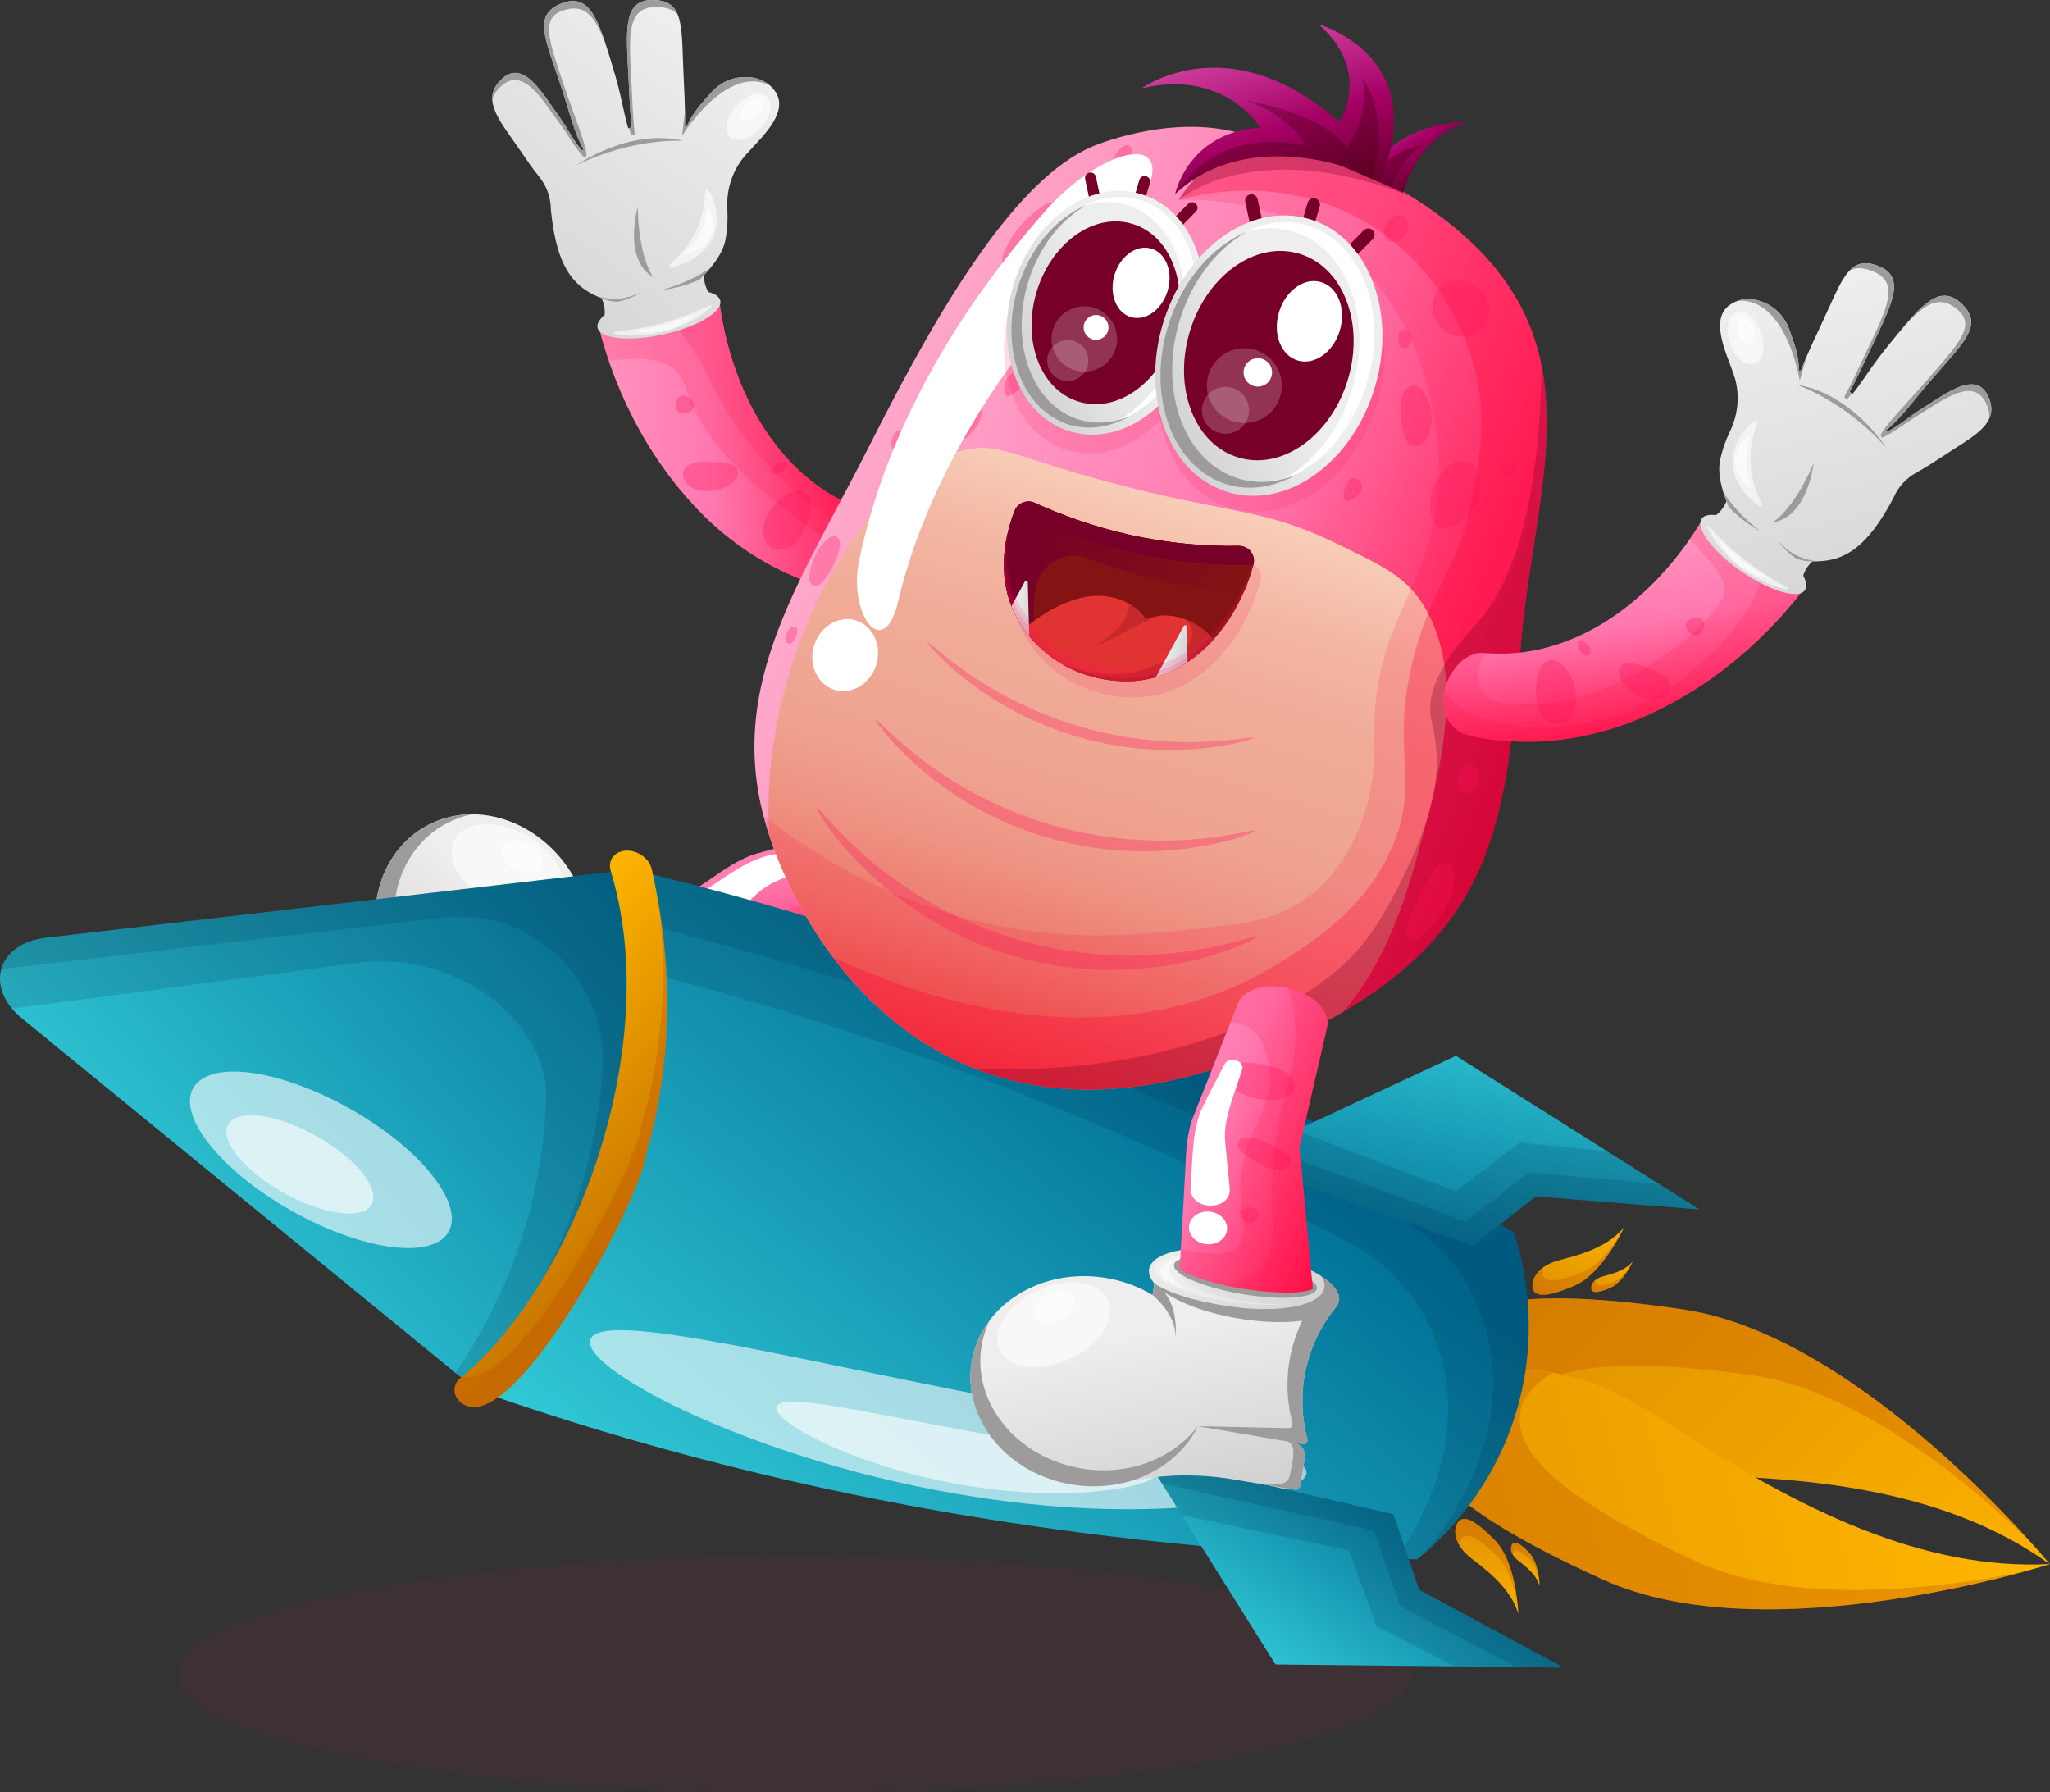 <svg width="143" height="125" viewBox="0 0 143 125" fill="none" xmlns="http://www.w3.org/2000/svg">
<rect x="0" y="0" width="143" height="125" fill="#333333" stroke="none"/>
<g id="Frame" clip-path="url(#clip0_0_830)">
<g id="Group">
<g id="Group_2">
<path id="Vector" d="M40.192 61.47C40.752 62.536 41.081 63.655 41.197 64.758L42.483 64.087C42.626 64.013 42.803 64.069 42.876 64.213C44.708 67.814 46.538 71.415 48.37 75.016C48.469 75.21 48.324 75.441 48.105 75.436C47.082 75.413 45.435 75.529 43.629 76.334C41.543 77.263 40.282 78.647 39.685 79.407C39.603 79.512 39.458 79.555 39.338 79.496C39.283 79.47 39.239 79.427 39.209 79.371L37.229 75.599L38.909 78.798C39.152 79.261 38.972 79.833 38.508 80.075L36.748 80.994C36.601 81.07 36.419 81.014 36.342 80.867L34.291 76.959C33.109 74.707 31.509 72.692 29.535 71.086C28.617 70.339 27.819 69.38 27.22 68.24C25.099 64.199 26.284 59.408 29.866 57.539C33.448 55.669 38.071 57.429 40.192 61.47Z" fill="url(#paint0_linear_0_830)"/>
<path id="Vector_2" d="M42.496 63.479C41.332 64.086 41.783 67.234 43.502 70.51C45.222 73.785 47.558 75.948 48.722 75.341C49.886 74.734 49.435 71.587 47.716 68.311C45.996 65.035 43.659 62.871 42.496 63.479Z" fill="url(#paint1_linear_0_830)"/>
<path id="Vector_3" opacity="0.3" d="M42.679 63.801C41.87 64.401 42.817 67.41 44.795 70.519C45.355 71.401 45.938 72.196 46.504 72.869C46.151 72.4 45.797 71.89 45.452 71.346C43.475 68.236 42.899 65.796 43.708 65.196C44.287 64.766 45.237 65.118 46.667 66.817C44.998 64.603 43.346 63.306 42.679 63.801Z" fill="white"/>
<path id="Vector_4" d="M48.471 73.603C49.076 73.287 48.517 71.033 47.224 68.568C45.93 66.104 44.391 64.362 43.786 64.677C43.181 64.993 43.739 67.247 45.033 69.712C46.327 72.176 47.866 73.918 48.471 73.603Z" fill="#9D9B9C"/>
<path id="Vector_5" d="M29.867 57.541C26.284 59.41 25.099 64.201 27.22 68.242C29.006 71.644 32.566 73.429 35.785 72.792C32.951 72.795 30.073 71.061 28.526 68.114C26.405 64.073 27.59 59.282 31.172 57.413C31.738 57.118 32.33 56.913 32.933 56.793C31.881 56.795 30.836 57.035 29.867 57.541Z" fill="#9D9B9C"/>
<path id="Vector_6" opacity="0.6" d="M36.622 58.194C34.591 57.114 32.388 57.282 31.7 58.569C31.012 59.855 32.101 61.773 34.132 62.852C36.162 63.932 38.366 63.764 39.054 62.478C39.742 61.191 38.653 59.273 36.622 58.194Z" fill="url(#paint2_linear_0_830)"/>
<path id="Vector_7" opacity="0.6" d="M36.877 58.908C36.12 58.505 35.297 58.568 35.041 59.048C34.784 59.528 35.19 60.243 35.948 60.646C36.706 61.049 37.528 60.986 37.785 60.506C38.041 60.026 37.635 59.311 36.877 58.908Z" fill="url(#paint3_linear_0_830)"/>
<path id="Vector_8" d="M38.659 78.323L38.908 78.798C39.151 79.261 38.972 79.833 38.508 80.075L36.748 80.994C36.601 81.07 36.419 81.014 36.342 80.867L34.835 77.996C35.399 78.973 36.05 80.358 36.862 79.991C38.063 79.448 38.988 79.007 38.659 78.323Z" fill="#9D9B9C"/>
<path id="Vector_9" d="M41.92 64.381C42.02 65.714 42.642 67.307 43.611 69.153C44.896 71.602 46.527 73.429 47.755 73.941C47.777 73.94 47.8 73.939 47.822 73.938C47.828 73.951 47.834 73.963 47.84 73.975C48.219 74.116 48.557 74.127 48.831 73.984C49.074 73.857 49.248 73.618 49.35 73.291C49.431 74.326 49.232 75.076 48.723 75.342C48.551 75.432 48.352 75.46 48.134 75.434C48.124 75.435 48.115 75.436 48.106 75.435C47.083 75.412 45.436 75.528 43.629 76.333C41.545 77.261 40.284 78.644 39.687 79.404C39.569 79.555 39.331 79.557 39.225 79.397C39.22 79.389 39.214 79.38 39.209 79.37L35.787 72.792L39.473 77.871C39.478 77.88 39.483 77.889 39.488 77.897C39.594 78.058 39.832 78.055 39.951 77.904C40.548 77.144 41.809 75.761 43.892 74.834C44.659 74.492 45.397 74.275 46.071 74.139C45.2 73.265 44.287 72.003 43.503 70.509C42.481 68.561 41.908 66.66 41.855 65.31C41.438 66.904 39.715 67.871 39.715 67.871C41.138 66.971 41.198 64.757 41.198 64.757L41.92 64.381Z" fill="#9D9B9C"/>
<path id="Vector_10" opacity="0.6" d="M44.54 64.703C44.54 64.703 41.716 62.465 42.937 66.425C42.937 66.425 42.485 63.708 44.54 64.703Z" fill="white"/>
</g>
<g id="Group_3">
<path id="Vector_11" d="M43.753 65.197C43.818 66.086 44.404 67.718 45.334 69.475C46.405 71.496 47.599 73.052 48.285 73.39C50.373 71.484 53.217 68.895 55.124 67.144C55.361 66.871 55.657 66.65 55.995 66.522C56.371 66.353 58.452 65.421 58.873 65.232L63.477 63.169C64.474 62.722 64.748 61.121 64.102 59.533C63.455 57.946 62.114 56.928 61.056 57.224L56.167 58.588C55.512 58.774 53.462 59.341 52.844 59.516C51.582 59.867 50.514 60.655 49.448 61.382C48.006 62.346 45.645 63.929 43.753 65.197Z" fill="url(#paint4_linear_0_830)"/>
<path id="Vector_12" opacity="0.3" d="M53.475 63.059C52.741 63.084 52.91 64.126 52.955 64.71C53 65.506 53.324 66.996 54.331 66.853C54.801 66.716 54.742 66.261 54.676 65.752C54.638 65.47 54.579 65.141 54.498 64.788C54.339 64.203 54.171 63.158 53.475 63.059Z" fill="#FE1157"/>
<path id="Vector_13" opacity="0.3" d="M53.858 59.933C53.772 60.233 53.987 60.852 54.349 60.763C54.959 60.607 54.09 58.621 53.858 59.933Z" fill="#FE1157"/>
<path id="Vector_14" opacity="0.3" d="M57.564 59.627C56.327 58.841 55.891 60.359 56.255 61.502C56.548 62.535 57.331 63.796 58.309 64.031C60.219 63.892 58.614 60.341 57.564 59.627Z" fill="#FE1157"/>
<path id="Vector_15" opacity="0.3" d="M49.168 66.656C49.083 67.29 49.743 67.462 50.16 67.284C50.822 66.921 49.432 65.16 49.168 66.656Z" fill="#FE1157"/>
<path id="Vector_16" opacity="0.15" d="M55.124 67.144C55.361 66.872 55.657 66.651 55.995 66.522C56.371 66.354 58.452 65.421 58.873 65.233L63.477 63.169C64.474 62.723 64.748 61.122 64.102 59.534C63.455 57.946 62.114 56.928 61.056 57.224L59.692 57.605C60.279 58.467 60.42 59.522 59.55 60.76C56.872 64.567 53.62 62.007 49.494 66.356C47.003 68.981 46.102 66.439 44.91 64.423C44.513 64.688 44.124 64.949 43.753 65.198C43.818 66.087 44.404 67.719 45.334 69.475C46.405 71.496 47.599 73.053 48.285 73.391C50.373 71.484 53.217 68.895 55.124 67.144Z" fill="#FF0037"/>
<path id="Vector_17" opacity="0.15" d="M55.124 67.144C55.361 66.872 55.657 66.65 55.995 66.522C56.371 66.353 58.452 65.421 58.873 65.233L63.477 63.169C64.474 62.722 64.748 61.122 64.102 59.534C64.073 59.463 64.042 59.393 64.01 59.325C63.115 60.765 61.441 62.317 58.352 63.519C50.503 66.574 50.18 70.094 46.866 69.514C46.106 69.38 45.389 68.907 44.734 68.257C44.913 68.65 45.114 69.059 45.334 69.475C46.405 71.496 47.599 73.052 48.285 73.391C50.373 71.484 53.217 68.895 55.124 67.144Z" fill="#FF0037"/>
<path id="Vector_18" d="M57.547 60.23C56.073 60.795 54.07 61.199 52.847 62.295C52.306 62.78 50.96 64.031 50.395 64.549C49.156 65.625 47.428 63.291 48.776 62.349C50.36 61.369 52.035 59.958 53.861 59.607C54.602 59.451 56.362 59.174 57.114 59.035C57.761 58.922 58.161 60.024 57.547 60.23Z" fill="url(#paint5_linear_0_830)"/>
<path id="Vector_19" d="M47.921 66.174C47.362 66.472 46.619 66.19 46.263 65.545C45.907 64.9 46.076 64.14 46.638 63.849C47.196 63.559 47.932 63.844 48.285 64.483C48.638 65.122 48.476 65.878 47.921 66.174Z" fill="url(#paint6_linear_0_830)"/>
</g>
<path id="Vector_20" opacity="0.05" d="M55.434 125C79.186 125 98.442 121.314 98.442 116.767C98.442 112.219 79.186 108.533 55.434 108.533C31.681 108.533 12.425 112.219 12.425 116.767C12.425 121.314 31.681 125 55.434 125Z" fill="#FE1157"/>
<g id="Group_4">
<g id="Group_5">
<g id="Group_6">
<path id="Vector_21" d="M142.996 109.1C142.996 109.1 129.945 93.18 117.433 91.327C103.709 89.295 101.724 91.692 100.966 93.469C100.207 95.249 102.096 103.115 114.833 102.924C126.561 102.749 135.935 104.036 142.996 109.1Z" fill="url(#paint7_linear_0_830)"/>
<path id="Vector_22" opacity="0.3" d="M106.108 98.213C106.846 96.469 108.768 94.103 121.989 95.877C129.381 96.869 137.021 103.081 141.729 107.64C138.241 103.754 127.628 92.837 117.433 91.327C103.709 89.295 101.724 91.692 100.966 93.469C100.423 94.743 101.245 99.161 106.562 101.497C105.901 100.078 105.858 98.802 106.108 98.213Z" fill="#BC4C00"/>
</g>
<g id="Group_7">
<path id="Vector_23" d="M105.911 112.553C105.911 112.553 105.811 109.018 104.303 107.454C102.649 105.74 102.126 105.858 101.835 106.02C101.544 106.183 100.973 107.452 102.727 108.761C104.343 109.966 105.483 111.124 105.911 112.553Z" fill="url(#paint8_linear_0_830)"/>
<path id="Vector_24" opacity="0.3" d="M102.035 107.205C102.32 107.045 102.831 106.924 104.444 108.551C105.346 109.461 105.732 111.108 105.892 112.222C105.827 111.327 105.532 108.728 104.303 107.454C102.649 105.74 102.126 105.858 101.835 106.02C101.627 106.137 101.273 106.825 101.751 107.7C101.811 107.438 101.939 107.26 102.035 107.205Z" fill="#BC4C00"/>
</g>
<g id="Group_8">
<path id="Vector_25" d="M107.403 110.61C107.403 110.61 107.358 109 106.671 108.287C105.917 107.506 105.678 107.56 105.546 107.634C105.413 107.708 105.153 108.287 105.952 108.883C106.688 109.432 107.208 109.959 107.403 110.61Z" fill="url(#paint9_linear_0_830)"/>
<path id="Vector_26" opacity="0.3" d="M105.637 108.174C105.766 108.101 105.999 108.046 106.735 108.787C107.146 109.201 107.321 109.952 107.395 110.46C107.365 110.052 107.231 108.868 106.671 108.287C105.917 107.506 105.678 107.56 105.546 107.634C105.451 107.687 105.29 108.001 105.508 108.4C105.535 108.279 105.593 108.198 105.637 108.174Z" fill="#BC4C00"/>
</g>
<g id="Group_9">
<path id="Vector_27" d="M113.288 85.6C113.288 85.6 111.818 88.818 109.819 89.674C107.626 90.612 107.19 90.3 106.986 90.038C106.782 89.775 106.749 88.385 108.876 87.859C110.835 87.375 112.337 86.751 113.288 85.6Z" fill="url(#paint10_linear_0_830)"/>
<path id="Vector_28" opacity="0.3" d="M107.632 89.024C107.832 89.282 108.256 89.591 110.377 88.718C111.562 88.229 112.56 86.862 113.142 85.898C112.733 86.697 111.448 88.977 109.819 89.674C107.626 90.612 107.19 90.3 106.986 90.038C106.84 89.85 106.782 89.079 107.563 88.458C107.516 88.723 107.565 88.937 107.632 89.024Z" fill="#BC4C00"/>
</g>
<g id="Group_10">
<path id="Vector_29" d="M113.905 87.968C113.905 87.968 113.236 89.435 112.324 89.824C111.325 90.252 111.127 90.11 111.034 89.99C110.94 89.87 110.926 89.237 111.895 88.997C112.787 88.777 113.472 88.493 113.905 87.968Z" fill="url(#paint11_linear_0_830)"/>
<path id="Vector_30" opacity="0.3" d="M111.328 89.529C111.419 89.646 111.612 89.787 112.579 89.389C113.119 89.167 113.573 88.544 113.839 88.104C113.652 88.468 113.067 89.507 112.325 89.825C111.326 90.253 111.127 90.111 111.034 89.991C110.967 89.905 110.941 89.554 111.297 89.271C111.275 89.391 111.297 89.489 111.328 89.529Z" fill="#BC4C00"/>
</g>
<g id="Group_11">
<path id="Vector_31" d="M143 109.086C143 109.086 123.36 115.392 111.844 110.179C99.213 104.461 98.854 101.374 99.187 99.472C99.52 97.567 105.396 91.984 115.986 99.035C125.737 105.528 134.31 109.518 143 109.086Z" fill="url(#paint12_linear_0_830)"/>
<path id="Vector_32" opacity="0.3" d="M106.09 98.271C105.759 100.134 106.083 103.161 118.151 108.824C124.898 111.99 134.701 110.907 141.14 109.626C136.092 111.002 121.228 114.427 111.845 110.179C99.213 104.461 98.854 101.374 99.187 99.472C99.426 98.109 102.525 94.843 108.264 95.759C106.934 96.592 106.203 97.641 106.09 98.271Z" fill="#BC4C00"/>
</g>
</g>
<g id="Group_12">
<path id="Vector_33" d="M44.03 60.645C44.947 64.651 45.924 71.402 43.976 78.989C41.678 87.941 36.337 93.972 33.262 96.967C57.009 105.293 79.288 108.119 98.842 108.756C99.978 107.85 103.896 104.529 105.717 98.633C107.626 92.453 106.041 87.282 105.598 85.964C88.811 75.995 68.538 66.402 44.03 60.645Z" fill="url(#paint13_linear_0_830)"/>
<path id="Vector_34" opacity="0.15" d="M44.03 60.645C44.454 62.502 44.893 64.953 45.047 67.794C63.854 72.651 80.102 79.443 94.147 86.673C99.736 89.55 102.276 96.257 100.4 102.534C100.381 102.597 100.362 102.66 100.342 102.724C99.597 105.131 98.508 107.118 97.387 108.705C97.873 108.724 98.358 108.741 98.841 108.757C99.977 107.851 103.895 104.53 105.717 98.633C107.626 92.454 106.041 87.282 105.598 85.965C88.811 75.995 68.538 66.402 44.03 60.645Z" fill="#002442"/>
<path id="Vector_35" opacity="0.15" d="M44.03 60.645C44.275 61.718 44.525 62.991 44.722 64.422C65.183 69.4 82.653 76.896 97.572 84.918C102.961 87.816 105.394 94.463 103.544 100.652C103.525 100.714 103.506 100.777 103.487 100.839C102.47 104.13 100.811 106.62 99.325 108.358C100.84 107.065 104.1 103.87 105.718 98.633C107.627 92.454 106.041 87.282 105.599 85.965C88.811 75.995 68.538 66.402 44.03 60.645Z" fill="#002442"/>
<path id="Vector_36" opacity="0.6" d="M69.674 97.535C82.362 100.028 91.563 101.108 91.127 102.818C90.722 104.462 80.775 106.425 67.995 104.394C53.226 102.13 40.654 95.614 41.171 93.481C41.687 91.253 55.006 94.737 69.674 97.535Z" fill="url(#paint14_linear_0_830)"/>
<path id="Vector_37" opacity="0.6" d="M68.487 99.977C75.521 101.26 80.905 101.833 80.662 102.798C80.436 103.725 74.653 104.786 67.591 103.638C59.959 102.44 53.905 99.197 54.167 98.132C54.429 97.022 60.882 98.632 68.487 99.977Z" fill="url(#paint15_linear_0_830)"/>
</g>
<g id="Group_13">
<path id="Vector_38" d="M3.195 65.408C-0.197 65.804 -1.106 68.869 1.53 71.024L33.262 96.967C36.337 93.972 41.678 87.941 43.976 78.989C45.924 71.401 44.947 64.651 44.03 60.645C31.775 62.074 18.235 63.654 3.195 65.408Z" fill="url(#paint16_linear_0_830)"/>
<path id="Vector_39" opacity="0.15" d="M3.195 65.408C0.149 65.763 -0.896 68.277 0.846 70.353C9.353 69.223 17.374 68.158 24.949 67.152C31.723 66.252 38.3 71.209 38.099 76.677C38.013 79.029 37.694 81.565 37.014 84.221C35.838 88.824 33.862 92.664 31.778 95.752L33.263 96.966C36.337 93.971 41.679 87.94 43.977 78.988C45.925 71.401 44.947 64.651 44.03 60.644C31.776 62.074 18.235 63.654 3.195 65.408Z" fill="#002442"/>
<path id="Vector_40" opacity="0.15" d="M44.03 60.645C31.775 62.074 18.234 63.654 3.194 65.408C1.483 65.608 0.404 66.489 0.095 67.591C0.132 67.585 0.17 67.58 0.207 67.576C11.205 66.293 21.401 65.104 30.878 63.998C37.082 63.275 42.441 68.329 42.037 74.545C41.901 76.637 41.579 78.858 40.989 81.157C39.229 88.015 35.682 93.159 32.736 96.537L33.262 96.966C36.337 93.972 41.678 87.941 43.976 78.988C45.924 71.402 44.947 64.651 44.03 60.645Z" fill="#002442"/>
<path id="Vector_41" opacity="0.6" d="M25.623 78.055C30.197 80.979 32.564 84.575 31.074 86.212C29.573 87.862 24.629 87.001 19.857 84.166C14.865 81.201 12.042 77.271 13.749 75.529C15.442 73.803 20.841 74.998 25.623 78.055Z" fill="url(#paint17_linear_0_830)"/>
<path id="Vector_42" opacity="0.6" d="M22.647 79.571C25.269 81.205 26.653 83.248 25.794 84.173C24.931 85.103 22.1 84.587 19.417 82.981C16.665 81.335 15.137 79.189 16.065 78.23C16.988 77.277 19.96 77.896 22.647 79.571Z" fill="url(#paint18_linear_0_830)"/>
</g>
<g id="Group_14">
<path id="Vector_43" d="M86.037 80.862L101.559 73.637L118.535 84.349L107.127 83.442L102.743 86.882L86.037 80.862Z" fill="url(#paint19_linear_0_830)"/>
<path id="Vector_44" opacity="0.15" d="M106.004 79.684L101.537 83.094L90.389 78.836L86.037 80.862L102.743 86.882L107.127 83.442L118.535 84.349L112.13 80.307L106.004 79.684Z" fill="#002442"/>
<path id="Vector_45" opacity="0.15" d="M106.645 81.768L102.225 85.195L88.021 79.939L86.037 80.862L102.743 86.882L107.127 83.442L118.535 84.349L115.733 82.581L106.645 81.768Z" fill="#002442"/>
</g>
<g id="Group_15">
<path id="Vector_46" d="M79.886 101.609L88.974 116.089L109.062 116.302L98.993 110.878L97.19 105.614L79.886 101.609Z" fill="url(#paint20_linear_0_830)"/>
<path id="Vector_47" opacity="0.15" d="M96.002 113.424L94.113 108.14L82.434 105.669L79.886 101.609L97.19 105.614L98.993 110.878L109.062 116.302L101.483 116.221L96.002 113.424Z" fill="#002442"/>
<path id="Vector_48" opacity="0.15" d="M97.676 112.022L95.835 106.75L81.048 103.461L79.886 101.609L97.19 105.614L98.993 110.878L109.062 116.302L105.747 116.266L97.676 112.022Z" fill="#002442"/>
</g>
<g id="Group_16">
<g id="Group_17">
<path id="Vector_49" d="M45.025 80.636C44.883 83.173 35.951 100.254 32.289 97.915C31.618 97.477 31.512 96.693 32.054 96.168C40.211 89.512 46.34 72.805 42.578 60.667C42.409 59.935 42.925 59.333 43.729 59.325C44.526 59.316 45.301 59.898 45.465 60.622C46.075 63.328 46.427 66.031 46.517 68.665C46.657 72.797 46.156 76.817 45.025 80.636Z" fill="url(#paint21_linear_0_830)"/>
</g>
<path id="Vector_50" opacity="0.3" d="M46.218 66.5C46.36 70.662 45.858 74.704 44.723 78.538C44.586 81.014 36.147 97.176 32.276 95.984C32.202 96.046 32.128 96.108 32.054 96.168C31.512 96.693 31.619 97.477 32.289 97.915C35.951 100.255 44.883 83.174 45.025 80.636C46.156 76.817 46.657 72.798 46.517 68.665C46.456 66.895 46.276 65.094 45.981 63.282C46.102 64.362 46.181 65.436 46.218 66.5Z" fill="#BC4C00"/>
</g>
</g>
<g id="Group_18">
<path id="Vector_51" d="M60.846 35.783C59.767 35.406 58.7 34.968 57.737 34.348C53.294 31.544 50.896 26.26 50.203 21.173L41.727 22.662C43.001 27.781 45.611 32.647 49.446 36.307C51.331 38.077 53.547 39.518 55.968 40.443C57.197 40.88 58.477 41.345 59.783 41.425C61.089 41.378 62.029 40.202 62.151 38.95C62.27 37.773 61.93 36.378 60.846 35.783Z" fill="url(#paint22_linear_0_830)"/>
<path id="Vector_52" opacity="0.3" d="M51.442 32.85C51.198 32.092 50.027 32.281 49.383 32.209C48.63 32.134 47.409 32.365 47.683 33.373C48.081 34.265 49.288 34.395 50.143 34.14C50.687 33.971 51.571 33.566 51.442 32.85Z" fill="#FE1157"/>
<path id="Vector_53" opacity="0.3" d="M54.356 32.28C53.949 32.325 53.466 32.953 54.054 33.087C54.582 33.129 55.391 32.009 54.356 32.28Z" fill="#FE1157"/>
<path id="Vector_54" opacity="0.3" d="M56.575 35.095C56.224 32.932 52.951 35.244 53.261 37.272C53.387 38.495 54.824 38.682 55.542 37.789C56.16 37.099 56.616 36.004 56.575 35.095Z" fill="#FE1157"/>
<path id="Vector_55" opacity="0.3" d="M47.909 27.658C47.116 27.23 46.889 28.696 47.532 28.842C48.408 28.873 48.795 28.122 47.909 27.658Z" fill="#FE1157"/>
<path id="Vector_56" opacity="0.15" d="M60.846 35.783C59.767 35.406 58.7 34.968 57.737 34.348C53.294 31.544 50.896 26.26 50.203 21.173L41.727 22.662C41.937 23.503 42.183 24.338 42.464 25.162C44.772 24.916 47.12 24.786 47.786 26.948C49.104 31.227 53.084 34.37 56.722 36.946C58.496 38.202 58.315 39.754 57.663 41.014C58.359 41.221 59.067 41.381 59.782 41.425C61.088 41.378 62.029 40.202 62.15 38.95C62.27 37.773 61.93 36.378 60.846 35.783Z" fill="#FF0037"/>
<path id="Vector_57" opacity="0.15" d="M60.846 35.783C59.767 35.406 58.7 34.968 57.737 34.348C53.294 31.544 50.896 26.26 50.203 21.173L46.179 21.88C47.526 23.083 48.516 24.497 49.16 25.813C50.561 28.675 52.86 32.915 58.358 36.395C60.672 37.859 61.346 39.404 61.35 40.703C61.798 40.241 62.086 39.606 62.15 38.951C62.27 37.773 61.93 36.378 60.846 35.783Z" fill="#FF0037"/>
</g>
<g id="Group_19">
<path id="Vector_58" d="M86.324 9.242C81.396 7.949 76.166 10.228 76.166 10.228C71.006 12.463 65.883 20.693 60.779 30.828C55.676 40.963 50.023 48.467 53.927 59.039C57.83 69.612 69.217 82.574 90.716 72.145C104.774 65.326 104.987 56.962 106.12 44.571C107.254 32.18 112.588 21.547 96.706 12.675C96.706 12.675 92.843 10.868 86.324 9.242Z" fill="url(#paint23_linear_0_830)"/>
<path id="Vector_59" d="M90.716 72.145C91.791 71.623 92.786 71.092 93.706 70.551C96.976 66.765 98.303 61.809 99.234 58.33C100.443 53.815 102.354 46.678 99.1 41.908C97.909 40.163 96.319 39.397 93.137 37.865C88.318 35.544 86.184 35.854 78.813 34.008C70.493 31.924 69.709 30.651 66.817 31.508C62.168 32.885 59.419 37.592 58.091 39.867C55.367 44.531 53.224 51.451 53.661 58.282C53.745 58.532 53.833 58.785 53.927 59.04C57.83 69.612 69.217 82.574 90.716 72.145Z" fill="url(#paint24_linear_0_830)"/>
<g id="Group_20">
<path id="Vector_60" opacity="0.3" d="M64.692 44.784C64.589 44.859 68.485 49.539 75.342 51.429C81.936 53.33 87.49 51.567 87.448 51.449C87.436 51.357 86.223 51.651 83.993 51.74C81.736 51.819 78.422 51.688 74.547 50.426C71.111 49.312 68.656 47.775 67.06 46.63C65.489 45.489 64.743 44.723 64.692 44.784Z" fill="#FE1157"/>
<path id="Vector_61" opacity="0.3" d="M61.078 50.18C60.951 50.267 65.209 56.269 73.309 58.48C81.091 60.718 87.616 58.078 87.562 57.935C87.547 57.82 86.139 58.281 83.525 58.519C80.871 58.745 76.95 58.741 72.394 57.233C68.355 55.903 65.535 53.964 63.727 52.516C61.953 51.077 61.143 50.103 61.078 50.18Z" fill="#FE1157"/>
<path id="Vector_62" opacity="0.3" d="M56.964 56.332C56.921 56.389 57.927 58.253 60.199 60.482C62.525 62.775 66.19 65.453 70.93 66.734C80.105 69.367 87.756 65.499 87.686 65.328C87.667 65.183 86.039 65.877 82.984 66.336C79.866 66.781 75.232 66.98 69.88 65.176C65.141 63.587 61.922 61.131 59.891 59.294C57.908 57.476 57.045 56.235 56.964 56.332Z" fill="#FE1157"/>
</g>
<path id="Vector_63" opacity="0.15" d="M106.12 44.571C107.254 32.18 112.588 21.547 96.706 12.675C96.706 12.675 93.998 11.408 89.291 10.042C83.787 10.486 82.222 13.953 82.222 13.953C84.342 13.884 89.001 14.045 93.181 17.086C99.984 22.035 100.35 30.85 100.375 32.648C100.491 40.705 95.722 42.726 95.868 51.393C95.885 52.398 95.994 55.044 94.709 57.975C94.294 58.922 93.261 61.202 90.905 62.799C89.07 64.043 87.233 64.33 85.943 64.487C79.293 65.297 72.838 66.084 64.685 63.215C61.842 62.215 57.655 60.37 53.249 56.883C53.432 57.589 53.656 58.306 53.927 59.039C57.83 69.612 69.217 82.574 90.716 72.145C104.773 65.326 104.986 56.962 106.12 44.571Z" fill="#FF0037"/>
<path id="Vector_64" opacity="0.3" d="M106.12 44.571C107.254 32.18 112.588 21.547 96.706 12.675C96.706 12.675 93.662 11.251 88.419 9.794C84.141 10.712 82.222 13.953 82.222 13.953C83.368 13.618 88.98 12.107 94.748 15.212C99.704 17.88 102.247 22.597 103.042 26.507C103.641 29.455 103.22 31.814 102.779 34.285C101.818 39.672 100.165 40.325 98.771 45.244C96.751 52.373 99.264 54.381 97.009 59.301C95.097 63.472 91.619 65.643 89.516 66.987C77.819 74.463 64.164 69.619 58.095 66.747C63.913 74.505 74.403 80.058 90.716 72.145C104.773 65.326 104.986 56.962 106.12 44.571Z" fill="#FF0037"/>
<path id="Vector_65" opacity="0.3" d="M107.538 25.535C107.352 36.349 105.117 41.199 102.926 43.583C102.263 44.305 99.286 47.387 99.825 50.141C99.908 50.567 100.157 51.4 100.212 52.665C100.212 52.665 100.275 54.099 99.943 55.698C99.465 58.002 97.21 63.236 94.974 65.947C90.982 70.786 80.845 75.101 67.988 74.523C73.756 76.794 81.257 76.734 90.716 72.145C104.774 65.326 104.986 56.962 106.12 44.572C106.75 37.682 108.679 31.337 107.538 25.535Z" fill="#770028"/>
<path id="Vector_66" opacity="0.3" d="M98.502 13.743C97.936 13.384 97.338 13.028 96.706 12.675C96.706 12.675 93.319 11.091 87.538 9.555C85.972 10.203 83.677 11.514 82.222 13.953C82.222 13.953 87.53 9.311 98.502 13.743Z" fill="#770028"/>
<g id="Group_21" opacity="0.3">
<path id="Vector_67" d="M99.777 35.652C99.836 36.114 100.025 36.593 100.412 36.773C100.883 36.992 101.443 36.693 101.882 36.354C102.32 36.016 102.733 35.62 103.015 35.122C103.631 34.035 103.236 32.025 101.844 32.187C100.442 32.35 99.611 34.331 99.777 35.652Z" fill="#FE1157"/>
<path id="Vector_68" d="M104.889 33.126C105.347 33.559 106.102 32.752 105.59 32.343C105.145 31.987 104.406 32.669 104.889 33.126Z" fill="#FE1157"/>
<path id="Vector_69" d="M98.172 27.075C97.951 27.245 97.809 27.52 97.743 27.802C97.677 28.084 97.678 28.375 97.693 28.661C97.717 29.135 97.775 29.604 97.867 30.063C97.952 30.486 98.109 30.953 98.483 31.087C98.751 31.184 99.068 31.068 99.289 30.852C99.511 30.636 99.648 30.335 99.735 30.029C99.939 29.318 99.88 28.545 99.604 27.898C99.364 27.331 98.84 26.559 98.172 27.075Z" fill="#FE1157"/>
<path id="Vector_70" d="M97.568 23.78C97.603 23.976 97.676 24.189 97.845 24.256C98.01 24.322 98.21 24.217 98.32 24.056C98.58 23.676 98.382 23.161 98.008 23.029C97.569 22.872 97.51 23.445 97.568 23.78Z" fill="#FE1157"/>
<path id="Vector_71" d="M101.159 19.636C100.583 19.807 100.118 20.382 99.99 21.018C99.862 21.654 100.055 22.325 100.45 22.776C100.844 23.228 101.423 23.465 102.011 23.474C102.46 23.48 102.93 23.351 103.294 23.039C103.722 22.672 103.967 22.059 103.912 21.488C103.796 20.257 102.226 19.32 101.159 19.636Z" fill="#FE1157"/>
<path id="Vector_72" d="M96.603 15.826C96.471 16.161 96.54 16.595 96.818 16.763C96.979 16.861 97.182 16.858 97.368 16.806C97.653 16.726 97.921 16.531 98.076 16.253C98.231 15.975 98.26 15.615 98.123 15.345C97.733 14.573 96.847 15.202 96.603 15.826Z" fill="#FE1157"/>
<path id="Vector_73" d="M101.733 54.791C101.787 55.048 101.963 55.275 102.199 55.327C102.404 55.372 102.627 55.283 102.796 55.133C103.091 54.871 103.235 54.42 103.147 54.034C103.063 53.664 102.665 53.183 102.27 53.385C101.866 53.592 101.645 54.37 101.733 54.791Z" fill="#FE1157"/>
<path id="Vector_74" d="M98.211 64.495C98.15 64.681 98.092 64.874 98.095 65.067C98.098 65.261 98.173 65.46 98.325 65.55C98.567 65.695 98.879 65.519 99.114 65.331C100.008 64.615 100.731 63.637 101.18 62.538C101.454 61.867 101.731 60.345 100.765 60.204C100.335 60.142 100.066 60.634 99.851 60.974C99.53 61.484 99.24 62.018 98.979 62.565C98.682 63.19 98.425 63.835 98.211 64.495Z" fill="#FE1157"/>
<path id="Vector_75" d="M54.898 44.841C55.008 44.933 55.181 44.89 55.292 44.785C55.532 44.559 55.866 43.586 55.284 43.727C54.94 43.81 54.584 44.581 54.898 44.841Z" fill="#FE1157"/>
<path id="Vector_76" d="M56.481 39.977C56.431 40.27 56.432 40.626 56.653 40.781C56.795 40.881 56.992 40.861 57.152 40.773C57.311 40.685 57.438 40.539 57.554 40.39C57.867 39.984 58.123 39.527 58.308 39.041C58.444 38.685 58.708 38.057 58.545 37.692C58.165 36.841 57.278 38.019 57.051 38.41C56.773 38.891 56.575 39.426 56.481 39.977Z" fill="#FE1157"/>
<path id="Vector_77" d="M62.18 30.913C62.169 31.043 62.182 31.189 62.272 31.268C62.392 31.374 62.577 31.306 62.723 31.228C62.916 31.124 63.112 31 63.235 30.807C63.36 30.613 63.39 30.332 63.253 30.167C63.112 29.997 62.748 29.959 62.55 30.072C62.311 30.207 62.201 30.655 62.18 30.913Z" fill="#FE1157"/>
<path id="Vector_78" d="M64.764 30.206C64.642 30.589 64.61 31.073 64.891 31.305C65.084 31.462 65.356 31.445 65.602 31.396C66.349 31.248 67.068 30.866 67.651 30.308C67.981 29.993 68.274 29.61 68.405 29.16C68.537 28.711 68.48 28.187 68.186 27.871C67.705 27.355 67.235 27.784 66.745 28.04C66.169 28.341 65.674 28.649 65.267 29.214C65.051 29.514 64.878 29.85 64.764 30.206Z" fill="#FE1157"/>
<path id="Vector_79" d="M70.035 27.115C70.019 27.303 70.053 27.522 70.205 27.599C70.351 27.673 70.528 27.58 70.672 27.484C70.834 27.378 70.997 27.264 71.121 27.108C71.246 26.952 71.331 26.746 71.307 26.548C71.27 26.234 70.882 25.897 70.579 26.036C70.254 26.184 70.063 26.782 70.035 27.115Z" fill="#FE1157"/>
<path id="Vector_80" d="M93.736 34.435C93.72 34.623 93.755 34.843 93.906 34.92C94.052 34.994 94.229 34.9 94.374 34.805C94.535 34.699 94.698 34.584 94.822 34.428C94.947 34.273 95.032 34.066 95.008 33.868C94.971 33.554 94.582 33.218 94.279 33.356C93.955 33.505 93.765 34.103 93.736 34.435Z" fill="#FE1157"/>
<path id="Vector_81" d="M66.946 23.145C66.736 23.444 66.623 23.82 66.635 24.186C66.643 24.416 66.709 24.657 66.881 24.781C67.009 24.873 67.178 24.883 67.333 24.841C67.488 24.799 67.631 24.709 67.765 24.61C67.999 24.436 68.219 24.225 68.363 23.96C68.506 23.694 68.566 23.366 68.475 23.088C68.204 22.264 67.341 22.582 66.946 23.145Z" fill="#FE1157"/>
<path id="Vector_82" d="M70.146 17.346C69.96 17.748 69.81 18.229 69.984 18.615C70.087 18.843 70.294 18.998 70.522 19.058C70.75 19.119 70.997 19.09 71.228 19.01C71.762 18.827 72.21 18.387 72.537 17.881C72.864 17.375 73.084 16.802 73.302 16.235C73.404 15.968 73.507 15.702 73.609 15.435C73.761 15.04 73.887 14.593 73.568 14.284C73.314 14.038 73.054 14.153 72.781 14.342C72.088 14.821 71.445 15.366 70.918 16.062C70.618 16.459 70.358 16.89 70.146 17.346Z" fill="#FE1157"/>
<path id="Vector_83" d="M77.772 10.852C77.732 10.95 77.703 11.056 77.704 11.161C77.706 11.266 77.741 11.372 77.813 11.437C77.945 11.556 78.15 11.509 78.317 11.435C78.503 11.354 78.686 11.245 78.819 11.08C78.952 10.914 79.03 10.683 78.98 10.478C78.787 9.675 77.948 10.42 77.772 10.852Z" fill="#FE1157"/>
</g>
<path id="Vector_84" d="M60.748 43.67C60.012 42.963 59.547 41.041 59.889 39.323C61.253 32.402 64.989 23.67 72.962 14.664C75.763 11.52 79.267 9.998 80.17 11.119C81.082 12.245 79.039 15.525 76.211 18.555C68.099 27.189 64.165 35.463 62.628 42.042C62.25 43.673 61.489 44.379 60.748 43.67Z" fill="url(#paint25_linear_0_830)"/>
<path id="Vector_85" d="M60.961 46.78C60.344 48.028 58.946 48.553 57.84 47.951C56.733 47.349 56.337 45.848 56.955 44.6C57.572 43.351 58.969 42.827 60.076 43.428C61.182 44.031 61.579 45.531 60.961 46.78Z" fill="url(#paint26_linear_0_830)"/>
</g>
<g id="Group_22">
<path id="Vector_86" d="M102.246 8.519C97.181 8.645 95.461 11.993 95.324 12.277C95.319 12.287 95.323 12.3 95.334 12.305L97.847 13.423C97.858 13.428 97.871 13.422 97.875 13.411C99.038 9.672 101.537 8.751 102.252 8.56C102.276 8.554 102.271 8.518 102.246 8.519Z" fill="url(#paint27_linear_0_830)"/>
<path id="Vector_87" opacity="0.3" d="M95.524 12.389L97.059 13.073C97.255 12.463 97.866 10.933 99.249 10.127C99.249 10.126 97.345 10.253 95.524 12.389Z" fill="#380000"/>
<path id="Vector_88" d="M92.083 1.735C92.062 1.728 92.047 1.755 92.063 1.77C95.568 4.907 93.617 8.213 93.434 8.503C93.427 8.514 93.412 8.516 93.403 8.508C86.268 2.177 80.514 5.58 79.727 6.1C79.707 6.113 79.721 6.143 79.743 6.137C85.162 4.884 87.655 8.502 87.89 8.867C87.899 8.88 87.889 8.898 87.874 8.899C83.224 9.212 82.124 12.921 81.986 13.47C81.981 13.49 82.006 13.504 82.021 13.49C86.618 9.173 93.516 11.552 93.582 11.574C93.582 11.574 93.583 11.575 93.583 11.575L96.238 12.708C96.249 12.712 96.261 12.707 96.266 12.696C99.709 4.447 92.954 2.01 92.083 1.735Z" fill="url(#paint28_linear_0_830)"/>
<path id="Vector_89" opacity="0.3" d="M95.021 5.385C95.664 8.089 93.971 10.246 93.971 10.246C92.043 7.808 86.959 7.018 86.959 7.018C90.091 8.132 91.083 10.14 91.083 10.14C85.308 8.967 82.77 12.285 82.078 13.437C86.675 9.193 93.517 11.552 93.582 11.574C93.582 11.574 93.582 11.574 93.583 11.574L95.69 12.473C97.092 8.032 95.021 5.385 95.021 5.385Z" fill="#380000"/>
</g>
<g id="Group_23">
<path id="Vector_90" opacity="0.15" d="M79.961 48.596C78.481 48.768 76.036 48.559 73.884 47.004C72.205 45.791 71.451 44.298 71.276 43.937C69.926 41.136 70.678 38.271 71.267 36.77C71.484 36.216 72.123 35.956 72.665 36.203C74.55 37.059 76.748 37.859 79.227 38.418C82.068 39.059 84.664 39.246 86.903 39.207C87.596 39.195 88.106 39.848 87.927 40.515C86.722 44.998 83.496 48.187 79.961 48.596Z" fill="#FE1157"/>
<path id="Vector_91" d="M79.466 47.462C77.987 47.633 75.542 47.424 73.39 45.869C71.711 44.656 70.956 43.164 70.782 42.802C69.432 40.001 70.184 37.136 70.772 35.635C70.99 35.081 71.628 34.821 72.171 35.068C74.056 35.925 76.254 36.724 78.733 37.284C81.574 37.925 84.17 38.112 86.409 38.072C87.102 38.06 87.612 38.713 87.433 39.38C86.228 43.862 83.002 47.051 79.466 47.462Z" fill="#841313"/>
<path id="Vector_92" d="M86.795 41.225C84.974 41.162 82.964 40.937 80.814 40.451C79.04 40.051 77.411 39.528 75.938 38.949C74.317 38.313 72.517 39.319 72.235 41.033C72.034 42.251 72.024 43.692 72.528 45.154C71.444 44.127 70.923 43.095 70.782 42.802C69.432 40.001 70.184 37.136 70.772 35.636C70.99 35.082 71.628 34.822 72.171 35.068C74.056 35.925 76.253 36.725 78.733 37.284C81.575 37.925 84.17 38.112 86.409 38.073C87.101 38.061 87.612 38.713 87.433 39.38C87.26 40.023 87.046 40.639 86.795 41.225Z" fill="url(#paint29_linear_0_830)"/>
<path id="Vector_93" d="M87.433 39.386C85.082 39.464 82.31 39.3 79.253 38.61C77.486 38.211 75.862 37.69 74.393 37.114C72.768 36.477 70.955 37.48 70.673 39.199C70.491 40.309 70.468 41.603 70.846 42.929C70.821 42.878 70.799 42.836 70.784 42.802C69.434 40.001 70.185 37.136 70.774 35.636C70.991 35.082 71.63 34.822 72.173 35.068C74.058 35.925 76.255 36.725 78.735 37.284C81.576 37.925 84.171 38.112 86.411 38.073C87.1 38.061 87.614 38.709 87.436 39.373L87.433 39.386Z" fill="#770028"/>
<g id="Group_24">
<path id="Vector_94" d="M83.608 43.667C82.366 42.859 80.933 42.72 79.925 43.204C79.356 42.244 78.086 41.568 76.603 41.554C75.075 41.539 73.206 42.375 71.413 43.865C71.835 44.464 72.475 45.208 73.389 45.869C75.542 47.424 77.987 47.634 79.466 47.462C81.37 47.241 83.184 46.214 84.641 44.614C84.377 44.267 84.036 43.946 83.608 43.667Z" fill="#E23333"/>
<path id="Vector_95" opacity="0.3" d="M84.648 44.615C83.191 46.216 81.377 47.243 79.473 47.464C78.156 47.616 76.077 47.468 74.118 46.338C75.766 47.025 77.396 47.108 78.494 46.98C80.017 46.803 81.481 46.111 82.752 45.023C83.332 44.527 83.287 43.612 82.649 43.194C82.644 43.191 82.64 43.189 82.636 43.186C82.629 43.181 82.622 43.177 82.615 43.173C82.954 43.294 83.291 43.459 83.615 43.669C84.043 43.948 84.383 44.269 84.648 44.615Z" fill="#841313"/>
<path id="Vector_96" opacity="0.3" d="M84.641 44.614C83.184 46.214 81.37 47.241 79.467 47.462C78.15 47.614 76.07 47.466 74.112 46.336C74.412 46.462 74.713 46.567 75.009 46.655L75.01 46.655C76.627 47.308 78.218 47.386 79.297 47.261C81.2 47.04 83.015 46.013 84.472 44.412C84.462 44.399 84.451 44.386 84.441 44.373C84.512 44.452 84.579 44.532 84.641 44.614Z" fill="#841313"/>
<path id="Vector_97" opacity="0.3" d="M76.254 45.181L78.226 44.207C78.226 44.207 79.36 43.488 80.97 42.934C80.593 42.963 80.238 43.053 79.925 43.204C79.674 42.78 79.285 42.411 78.802 42.131C78.731 42.651 78.501 43.3 77.883 43.894C77.181 44.569 76.254 45.181 76.254 45.181Z" fill="#841313"/>
</g>
<path id="Vector_98" d="M82.841 46.176C82.142 46.645 81.398 46.999 80.631 47.224L82.569 43.663C82.622 43.565 82.772 43.6 82.775 43.713L82.841 46.176Z" fill="url(#paint30_linear_0_830)"/>
<path id="Vector_99" d="M71.793 44.365C71.198 43.641 70.886 43.018 70.782 42.802C70.698 42.628 70.622 42.453 70.554 42.279L71.487 40.563C71.541 40.465 71.691 40.501 71.693 40.612L71.793 44.365Z" fill="url(#paint31_linear_0_830)"/>
<path id="Vector_100" opacity="0.15" d="M79.464 47.461C77.984 47.633 75.539 47.423 73.387 45.868C71.709 44.656 70.954 43.163 70.78 42.802C69.743 40.651 69.946 38.462 70.362 36.883C70.105 38.346 70.116 40.149 70.972 41.926C71.147 42.288 71.901 43.78 73.58 44.993C75.732 46.548 78.177 46.758 79.657 46.586C83.047 46.193 86.153 43.245 87.464 39.051C87.471 39.159 87.46 39.27 87.43 39.381C86.226 43.862 83 47.051 79.464 47.461Z" fill="#FE1157"/>
<path id="Vector_101" opacity="0.15" d="M79.464 47.461C77.984 47.633 75.539 47.423 73.387 45.868C71.709 44.656 70.954 43.163 70.78 42.802C69.743 40.651 69.946 38.462 70.362 36.883C70.335 37.038 70.31 37.198 70.29 37.361C70.038 38.819 70.054 40.611 70.905 42.377C71.079 42.738 71.833 44.231 73.513 45.444C75.665 46.998 78.11 47.208 79.589 47.036C82.981 46.643 86.088 43.692 87.398 39.496C86.17 43.917 82.969 47.055 79.464 47.461Z" fill="#FE1157"/>
</g>
<g id="Group_25">
<g id="Group_26">
<g id="Group_27">
<path id="Vector_102" d="M77.123 15.531L76.445 12.332C76.401 12.126 76.198 11.993 75.99 12.037C75.783 12.081 75.65 12.284 75.694 12.491L76.372 15.689C76.416 15.896 76.62 16.028 76.827 15.984C77.034 15.94 77.166 15.737 77.123 15.531Z" fill="#770028"/>
<path id="Vector_103" d="M83.422 14.213C83.271 14.065 83.028 14.066 82.879 14.217L80.575 16.542C80.426 16.692 80.427 16.934 80.578 17.083C80.729 17.231 80.972 17.23 81.121 17.079L83.425 14.755C83.574 14.604 83.573 14.362 83.422 14.213Z" fill="#770028"/>
<path id="Vector_104" d="M79.953 12.288C79.75 12.228 79.536 12.344 79.477 12.547L78.553 15.684C78.493 15.886 78.61 16.099 78.813 16.159C79.016 16.218 79.23 16.102 79.289 15.899L80.213 12.763C80.273 12.56 80.156 12.347 79.953 12.288Z" fill="#770028"/>
</g>
<path id="Vector_105" opacity="0.15" d="M74.486 31.41C72.739 30.898 71.365 29.539 70.617 27.583C69.889 25.679 69.843 23.425 70.487 21.237C71.131 19.049 72.392 17.178 74.038 15.969C75.728 14.727 77.62 14.325 79.367 14.836C81.115 15.348 82.489 16.707 83.237 18.662C83.965 20.567 84.011 22.821 83.367 25.009C82.722 27.197 81.461 29.068 79.816 30.277C78.126 31.519 76.233 31.921 74.486 31.41Z" fill="#FE1157"/>
<path id="Vector_106" d="M74.683 30.101C72.935 29.589 71.561 28.231 70.813 26.275C70.085 24.371 70.039 22.117 70.683 19.929C71.328 17.741 72.589 15.87 74.234 14.66C75.924 13.418 77.817 13.016 79.564 13.528C81.311 14.04 82.685 15.399 83.433 17.354C84.161 19.259 84.207 21.513 83.563 23.701C82.918 25.889 81.657 27.759 80.012 28.969C78.323 30.211 76.43 30.613 74.683 30.101Z" fill="url(#paint32_linear_0_830)"/>
<path id="Vector_107" d="M83.089 23.43C82.197 26.46 80.102 28.699 77.796 29.417C79.734 28.456 81.415 26.422 82.19 23.791C83.455 19.497 81.827 15.238 78.554 14.28C77.59 13.998 76.591 14.033 75.629 14.333C76.855 13.725 78.184 13.547 79.452 13.918C82.726 14.877 84.354 19.135 83.089 23.43Z" fill="white"/>
<path id="Vector_108" d="M78.768 29.043C77.454 29.787 76 30.035 74.618 29.63C71.345 28.672 69.716 24.413 70.982 20.119C71.807 17.318 73.659 15.193 75.756 14.321C73.958 15.341 72.421 17.291 71.691 19.772C70.425 24.066 72.054 28.325 75.328 29.283C76.465 29.616 77.652 29.507 78.768 29.043Z" fill="#9D9B9C"/>
<g id="Group_28">
<g id="Group_29">
<path id="Vector_109" d="M78.953 15.601C80.264 15.985 81.294 17.003 81.855 18.47C82.401 19.898 82.435 21.588 81.952 23.229C81.469 24.869 80.523 26.272 79.289 27.179C78.022 28.11 76.603 28.412 75.293 28.028C73.983 27.644 72.952 26.625 72.392 25.159C71.846 23.731 71.811 22.041 72.294 20.4C72.778 18.76 73.723 17.357 74.957 16.45C76.224 15.519 77.643 15.217 78.953 15.601Z" fill="#770028"/>
<path id="Vector_110" d="M80.3 17.337C80.804 17.485 81.201 17.876 81.416 18.44C81.626 18.989 81.639 19.639 81.453 20.27C81.267 20.901 80.904 21.441 80.429 21.789C79.942 22.147 79.396 22.263 78.892 22.116C78.388 21.968 77.992 21.577 77.777 21.013C77.567 20.463 77.553 19.814 77.739 19.183C77.925 18.552 78.289 18.012 78.763 17.664C79.251 17.305 79.796 17.189 80.3 17.337Z" fill="white"/>
</g>
<g id="Group_30">
<path id="Vector_111" opacity="0.2" d="M77.647 24.728C78.25 23.622 77.839 22.238 76.729 21.637C75.62 21.036 74.232 21.446 73.629 22.552C73.027 23.658 73.438 25.042 74.547 25.643C75.657 26.244 77.044 25.834 77.647 24.728Z" fill="white"/>
<path id="Vector_112" opacity="0.2" d="M75.499 26.163C76.061 25.603 76.06 24.696 75.499 24.137C74.938 23.578 74.029 23.578 73.468 24.137C72.907 24.696 72.907 25.603 73.468 26.163C74.029 26.722 74.938 26.722 75.499 26.163Z" fill="white"/>
<path id="Vector_113" d="M77.295 23.054C77.416 22.591 77.139 22.119 76.675 21.998C76.211 21.877 75.737 22.154 75.615 22.616C75.494 23.078 75.772 23.551 76.236 23.672C76.7 23.793 77.174 23.516 77.295 23.054Z" fill="white"/>
</g>
</g>
</g>
<g id="Group_31">
<g id="Group_32">
<path id="Vector_114" d="M88.507 17.574L87.727 13.895C87.677 13.657 87.443 13.505 87.204 13.556C86.966 13.606 86.814 13.84 86.864 14.077L87.644 17.756C87.694 17.994 87.928 18.146 88.167 18.095C88.405 18.045 88.558 17.812 88.507 17.574Z" fill="#770028"/>
<path id="Vector_115" d="M95.752 16.059C95.579 15.888 95.299 15.89 95.128 16.062L92.477 18.737C92.306 18.909 92.308 19.188 92.481 19.359C92.654 19.53 92.934 19.528 93.105 19.355L95.756 16.681C95.927 16.508 95.925 16.23 95.752 16.059Z" fill="#770028"/>
<path id="Vector_116" d="M91.762 13.844C91.528 13.775 91.283 13.909 91.215 14.142L90.152 17.75C90.084 17.983 90.217 18.227 90.451 18.296C90.685 18.364 90.93 18.231 90.999 17.997L92.061 14.39C92.13 14.157 91.996 13.912 91.762 13.844Z" fill="#770028"/>
</g>
<path id="Vector_117" opacity="0.15" d="M85.862 35.435C83.852 34.847 82.272 33.284 81.412 31.035C80.574 28.844 80.521 26.251 81.262 23.735C82.004 21.218 83.454 19.067 85.347 17.675C87.29 16.247 89.467 15.784 91.477 16.373C93.487 16.962 95.067 18.524 95.927 20.774C96.764 22.964 96.818 25.557 96.076 28.073C95.335 30.59 93.885 32.742 91.992 34.133C90.049 35.561 87.872 36.024 85.862 35.435Z" fill="#FE1157"/>
<path id="Vector_118" d="M85.7 34.333C83.69 33.745 82.11 32.182 81.25 29.932C80.412 27.742 80.359 25.149 81.1 22.633C81.842 20.116 83.292 17.964 85.185 16.573C87.128 15.145 89.305 14.682 91.315 15.271C93.325 15.859 94.905 17.422 95.765 19.672C96.603 21.862 96.656 24.455 95.915 26.971C95.173 29.488 93.723 31.64 91.83 33.031C89.887 34.459 87.71 34.922 85.7 34.333Z" fill="url(#paint33_linear_0_830)"/>
<path id="Vector_119" d="M95.369 26.659C94.343 30.145 91.933 32.72 89.281 33.545C91.511 32.441 93.444 30.101 94.336 27.075C95.791 22.136 93.918 17.238 90.153 16.135C89.044 15.81 87.895 15.851 86.789 16.196C88.199 15.497 89.728 15.292 91.186 15.719C94.952 16.822 96.824 21.72 95.369 26.659Z" fill="white"/>
<path id="Vector_120" d="M90.4 33.115C88.888 33.972 87.216 34.257 85.626 33.792C81.861 32.689 79.988 27.791 81.443 22.852C82.392 19.63 84.523 17.186 86.935 16.183C84.867 17.355 83.099 19.598 82.259 22.452C80.804 27.392 82.677 32.289 86.442 33.392C87.751 33.775 89.115 33.65 90.4 33.115Z" fill="#9D9B9C"/>
<g id="Group_33">
<g id="Group_34">
<path id="Vector_121" d="M90.603 17.687C92.103 18.126 93.283 19.293 93.925 20.972C94.55 22.607 94.59 24.542 94.037 26.421C93.484 28.299 92.4 29.906 90.988 30.944C89.537 32.011 87.912 32.356 86.412 31.916C84.912 31.477 83.732 30.311 83.09 28.631C82.465 26.996 82.425 25.061 82.978 23.183C83.531 21.304 84.614 19.698 86.027 18.659C87.478 17.593 89.103 17.247 90.603 17.687Z" fill="#770028"/>
<path id="Vector_122" d="M92.145 19.675C92.723 19.843 93.176 20.293 93.423 20.938C93.663 21.567 93.679 22.311 93.466 23.034C93.253 23.756 92.837 24.374 92.293 24.773C91.736 25.183 91.111 25.316 90.534 25.147C89.957 24.978 89.503 24.529 89.256 23.884C89.016 23.255 89 22.511 89.213 21.788C89.426 21.066 89.842 20.448 90.386 20.049C90.944 19.639 91.568 19.506 92.145 19.675Z" fill="white"/>
</g>
<g id="Group_35">
<path id="Vector_123" opacity="0.2" d="M89.359 27.435C89.657 26.024 88.752 24.64 87.337 24.343C85.923 24.047 84.535 24.949 84.237 26.36C83.939 27.77 84.844 29.154 86.259 29.451C87.674 29.748 89.062 28.845 89.359 27.435Z" fill="white"/>
<path id="Vector_124" opacity="0.2" d="M86.928 29.405C87.364 28.61 87.071 27.613 86.274 27.179C85.477 26.744 84.477 27.036 84.041 27.831C83.606 28.626 83.899 29.623 84.696 30.057C85.493 30.492 86.493 30.2 86.928 29.405Z" fill="white"/>
<path id="Vector_125" d="M88.443 26.674C88.831 26.287 88.831 25.66 88.443 25.273C88.055 24.886 87.426 24.886 87.038 25.273C86.65 25.66 86.65 26.287 87.038 26.674C87.426 27.061 88.055 27.061 88.443 26.674Z" fill="white"/>
</g>
</g>
</g>
</g>
<g id="Group_36">
<path id="Vector_126" d="M103.247 45.538C104.388 45.61 105.541 45.622 106.671 45.425C111.859 44.569 116.133 40.636 118.759 36.22L125.983 40.886C122.809 45.106 118.503 48.572 113.54 50.452C111.112 51.349 108.508 51.814 105.917 51.725C104.615 51.65 103.254 51.58 102.02 51.147C100.835 50.596 100.43 49.147 100.807 47.947C101.158 46.817 102.016 45.665 103.247 45.538Z" fill="url(#paint34_linear_0_830)"/>
<path id="Vector_127" opacity="0.3" d="M113.053 46.493C113.575 45.89 114.579 46.519 115.2 46.703C115.923 46.926 116.956 47.614 116.311 48.436C115.595 49.102 114.433 48.753 113.745 48.186C113.311 47.819 112.655 47.102 113.053 46.493Z" fill="#FE1157"/>
<path id="Vector_128" opacity="0.3" d="M110.592 44.835C110.949 45.035 111.15 45.8 110.555 45.696C110.053 45.529 109.746 44.183 110.592 44.835Z" fill="#FE1157"/>
<path id="Vector_129" opacity="0.3" d="M107.449 46.565C108.618 44.71 110.728 48.11 109.65 49.857C109.055 50.935 107.659 50.549 107.346 49.447C107.048 48.572 107.056 47.385 107.449 46.565Z" fill="#FE1157"/>
<path id="Vector_130" opacity="0.3" d="M118.336 43.085C119.234 42.999 118.869 44.437 118.221 44.322C117.402 44.01 117.339 43.168 118.336 43.085Z" fill="#FE1157"/>
<path id="Vector_131" opacity="0.15" d="M125.983 40.887L118.759 36.221C118.484 36.683 118.191 37.14 117.881 37.588C119.294 39.276 121.004 40.58 119.981 42.056C118.112 44.749 112.227 49.346 105.972 49.132C102.687 49.02 102.743 47.23 103.536 45.555C103.439 45.55 103.343 45.544 103.247 45.538C102.016 45.665 101.158 46.817 100.807 47.948C100.43 49.148 100.835 50.596 102.02 51.148C103.254 51.581 104.615 51.65 105.917 51.725C108.508 51.815 111.112 51.349 113.54 50.452C118.503 48.573 122.809 45.106 125.983 40.887Z" fill="#FF0037"/>
<path id="Vector_132" opacity="0.15" d="M122.324 41.794C121.389 43.761 115.376 51.673 106.097 50.656C102.988 50.316 101.439 49.319 100.754 48.143C100.476 49.301 100.899 50.626 102.02 51.147C103.254 51.58 104.615 51.65 105.917 51.725C108.509 51.814 111.112 51.349 113.54 50.452C118.503 48.572 122.809 45.106 125.983 40.886L123.184 39.078C123 40.122 122.663 41.083 122.324 41.794Z" fill="#FF0037"/>
</g>
<g id="Group_37">
<path id="Vector_133" d="M77.159 89.131C78.35 89.33 79.443 89.743 80.395 90.317L80.635 88.89C80.662 88.731 80.814 88.625 80.972 88.653C84.957 89.371 88.942 90.089 92.926 90.807C93.141 90.845 93.238 91.099 93.103 91.27C92.466 92.07 91.565 93.449 91.118 95.371C90.602 97.59 90.948 99.428 91.195 100.361C91.23 100.49 91.176 100.631 91.057 100.691C91.003 100.719 90.942 100.728 90.879 100.718L86.668 100.015L90.24 100.611C90.757 100.698 91.105 101.185 91.019 101.701L90.691 103.655C90.663 103.818 90.508 103.928 90.345 103.901L85.981 103.172C83.468 102.753 80.891 102.808 78.415 103.408C77.264 103.687 76.016 103.743 74.742 103.53C70.231 102.777 67.115 98.944 67.783 94.967C68.451 90.991 72.648 88.379 77.159 89.131Z" fill="url(#paint35_linear_0_830)"/>
<path id="Vector_134" d="M80.156 88.513C79.939 89.804 82.728 91.346 86.385 91.956C90.043 92.567 93.183 92.014 93.399 90.723C93.616 89.432 90.827 87.89 87.17 87.279C83.513 86.669 80.373 87.221 80.156 88.513Z" fill="url(#paint36_linear_0_830)"/>
<path id="Vector_135" opacity="0.3" d="M80.524 88.561C80.516 89.567 83.493 90.63 87.173 90.935C88.216 91.022 89.204 91.038 90.084 90.994C89.495 90.992 88.874 90.965 88.231 90.912C84.551 90.606 82.252 89.591 82.26 88.586C82.266 87.866 83.122 87.323 85.343 87.212C82.565 87.202 80.531 87.733 80.524 88.561Z" fill="white"/>
<path id="Vector_136" d="M91.86 89.873C91.972 89.201 89.833 88.285 87.082 87.826C84.33 87.366 82.008 87.538 81.895 88.21C81.783 88.881 83.922 89.798 86.674 90.257C89.425 90.716 91.747 90.544 91.86 89.873Z" fill="#9D9B9C"/>
<path id="Vector_137" d="M67.785 94.969C67.118 98.945 70.233 102.779 74.744 103.531C78.542 104.165 82.119 102.413 83.553 99.469C81.844 101.723 78.72 102.965 75.43 102.416C70.919 101.663 67.803 97.829 68.471 93.853C68.576 93.226 68.77 92.632 69.039 92.079C68.405 92.916 67.966 93.893 67.785 94.969Z" fill="#9D9B9C"/>
<path id="Vector_138" opacity="0.6" d="M72.385 89.992C70.296 90.955 69.1 92.808 69.713 94.132C70.326 95.455 72.517 95.747 74.606 94.784C76.696 93.821 77.892 91.968 77.278 90.644C76.665 89.321 74.474 89.029 72.385 89.992Z" fill="url(#paint37_linear_0_830)"/>
<path id="Vector_139" opacity="0.6" d="M73.11 90.22C72.33 90.579 71.884 91.271 72.113 91.765C72.342 92.259 73.159 92.368 73.939 92.009C74.719 91.649 75.165 90.958 74.936 90.464C74.707 89.97 73.89 89.861 73.11 90.22Z" fill="url(#paint38_linear_0_830)"/>
<path id="Vector_140" d="M89.709 100.523L90.24 100.612C90.757 100.698 91.105 101.186 91.019 101.701L90.691 103.655C90.663 103.818 90.508 103.928 90.345 103.901L87.14 103.366C88.261 103.507 89.762 103.826 89.959 102.959C90.249 101.676 90.455 100.674 89.709 100.523Z" fill="#9D9B9C"/>
<path id="Vector_141" d="M80.53 89.515C81.656 90.24 83.305 90.708 85.366 91.052C88.101 91.508 90.546 91.314 91.696 90.647C91.709 90.629 91.722 90.61 91.734 90.593C91.748 90.595 91.761 90.597 91.774 90.6C92.117 90.384 92.329 90.121 92.379 89.819C92.425 89.548 92.339 89.266 92.139 88.987C93.015 89.547 93.495 90.159 93.4 90.723C93.368 90.915 93.271 91.09 93.118 91.247C93.113 91.255 93.108 91.263 93.102 91.27C92.466 92.07 91.565 93.45 91.118 95.371C90.602 97.588 90.947 99.425 91.194 100.359C91.243 100.544 91.101 100.735 90.91 100.722C90.9 100.721 90.889 100.72 90.879 100.718L83.554 99.469L89.839 99.604C89.849 99.606 89.86 99.607 89.87 99.608C90.061 99.62 90.203 99.43 90.155 99.245C89.907 98.311 89.562 96.474 90.078 94.258C90.268 93.442 90.539 92.724 90.838 92.106C89.613 92.271 88.053 92.234 86.385 91.956C84.211 91.593 82.345 90.902 81.233 90.129C82.257 91.422 81.989 93.375 81.989 93.375C82.129 91.7 80.395 90.317 80.395 90.317L80.53 89.515Z" fill="#9D9B9C"/>
<path id="Vector_142" opacity="0.6" d="M82.369 87.627C82.369 87.627 78.875 88.521 82.778 89.941C82.778 89.941 80.332 88.66 82.369 87.627Z" fill="white"/>
</g>
<g id="Group_38">
<path id="Vector_143" d="M82.289 88.55C83.039 89.035 84.697 89.555 86.663 89.876C88.926 90.244 90.891 90.234 91.576 89.893C91.312 87.083 90.959 83.259 90.709 80.686C90.634 80.334 90.636 79.964 90.737 79.618C90.83 79.217 91.34 77 91.443 76.552L92.572 71.646C92.817 70.584 91.703 69.399 90.042 68.955C88.383 68.511 86.76 68.962 86.357 69.982L84.497 74.692C84.25 75.325 83.466 77.296 83.232 77.894C82.751 79.109 82.737 80.433 82.675 81.72C82.576 83.448 82.417 86.281 82.289 88.55Z" fill="url(#paint39_linear_0_830)"/>
<path id="Vector_144" opacity="0.3" d="M86.448 79.531C86.025 80.13 86.96 80.624 87.454 80.941C88.118 81.385 89.505 82.028 89.999 81.14C90.173 80.683 89.773 80.457 89.327 80.203C89.078 80.062 88.78 79.911 88.449 79.762C87.883 79.534 86.947 79.038 86.448 79.531Z" fill="#FE1157"/>
<path id="Vector_145" opacity="0.3" d="M84.179 77.34C84.367 77.589 84.992 77.792 85.139 77.45C85.383 76.871 83.27 76.364 84.179 77.34Z" fill="#FE1157"/>
<path id="Vector_146" opacity="0.3" d="M86.171 74.21C84.796 74.718 85.747 75.981 86.88 76.382C87.883 76.773 89.364 76.911 90.142 76.275C91.185 74.673 87.377 73.805 86.171 74.21Z" fill="#FE1157"/>
<path id="Vector_147" opacity="0.3" d="M86.724 85.126C87.18 85.577 87.716 85.156 87.825 84.717C87.934 83.971 85.687 84.013 86.724 85.126Z" fill="#FE1157"/>
<path id="Vector_148" opacity="0.15" d="M90.709 80.686C90.634 80.334 90.636 79.964 90.737 79.618C90.83 79.217 91.34 77 91.443 76.552L92.572 71.646C92.817 70.584 91.703 69.399 90.043 68.955C88.383 68.511 86.76 68.962 86.357 69.982L85.838 71.296C86.881 71.349 87.811 71.874 88.275 73.313C89.703 77.74 85.693 78.78 86.68 84.685C87.275 88.25 84.7 87.432 82.367 87.163C82.341 87.639 82.314 88.105 82.289 88.55C83.039 89.034 84.698 89.554 86.664 89.875C88.926 90.244 90.891 90.234 91.576 89.893C91.312 87.083 90.959 83.259 90.709 80.686Z" fill="#FF0037"/>
<path id="Vector_149" opacity="0.15" d="M90.709 80.686C90.634 80.334 90.636 79.964 90.737 79.618C90.83 79.218 91.34 77 91.443 76.552L92.572 71.646C92.817 70.584 91.703 69.399 90.042 68.955C89.968 68.935 89.894 68.918 89.82 68.901C90.431 70.482 90.662 72.75 89.759 75.931C87.464 84.015 90.084 86.397 87.619 88.68C87.053 89.204 86.242 89.489 85.327 89.617C85.75 89.712 86.198 89.8 86.663 89.875C88.926 90.244 90.891 90.234 91.576 89.893C91.312 87.083 90.959 83.259 90.709 80.686Z" fill="#FF0037"/>
<path id="Vector_150" d="M86.644 74.587C86.205 76.099 85.32 77.936 85.458 79.57C85.519 80.293 85.707 82.117 85.781 82.879C85.893 84.514 82.984 84.479 83.044 82.839C83.216 80.988 83.099 78.806 83.921 77.141C84.243 76.458 85.085 74.892 85.427 74.211C85.726 73.627 86.849 73.974 86.644 74.587Z" fill="url(#paint40_linear_0_830)"/>
<path id="Vector_151" d="M85.586 85.827C85.486 86.45 84.813 86.871 84.082 86.765C83.351 86.658 82.846 86.065 82.952 85.443C83.058 84.825 83.73 84.411 84.453 84.516C85.177 84.622 85.685 85.207 85.586 85.827Z" fill="url(#paint41_linear_0_830)"/>
</g>
<g id="Group_39">
<path id="Vector_152" d="M138.714 27.698C137.874 25.771 135.82 27.4 134.025 28.525C133.109 29.099 132.463 29.716 131.601 30.129C131.587 30.108 131.573 30.087 131.56 30.065C131.552 30.053 131.544 30.042 131.537 30.03C132.462 29.339 133.559 27.843 134.643 26.581C136.933 23.917 138.42 22.702 136.853 21.198C135.241 19.651 133.895 21.43 131.675 24.152C130.548 25.535 129.95 26.577 129.222 27.481C129.156 27.428 129.089 27.377 129.022 27.327C129.483 26.5 129.943 25.488 130.459 24.393C131.955 21.219 133.056 19.299 130.958 18.525C128.917 17.773 128.47 19.611 126.973 22.786C126.634 23.505 126.307 24.201 126.026 24.854C125.877 25.2 125.741 25.533 125.622 25.852C125.622 25.852 125.574 25.848 125.491 25.849C125.492 25.297 125.379 24.61 125.083 23.753C124.996 23.501 124.915 23.267 124.841 23.051C124.71 22.671 124.521 22.313 124.268 22.004C123.814 21.447 123.236 21.113 122.595 20.944C122.143 20.825 121.67 20.83 121.232 20.976C121.129 21.009 121.028 21.051 120.931 21.101C119.78 21.685 119.73 22.897 120.509 24.952C120.53 25.007 120.55 25.06 120.569 25.113C120.688 25.428 120.794 25.722 120.895 25.993C121.39 27.316 121.301 28.794 120.677 30.085C120.384 30.692 120.139 31.371 119.984 32.117C119.852 32.751 119.962 33.51 120.205 34.305C120.271 34.521 120.347 34.74 120.43 34.959C120.281 35.346 120.04 35.67 119.705 35.928C119.224 35.867 118.868 35.942 118.705 36.175C118.247 36.828 119.487 38.475 121.474 39.853C123.462 41.231 125.444 41.818 125.902 41.165C126.065 40.932 126.012 40.573 125.787 40.146C125.913 39.752 126.127 39.422 126.43 39.151C126.565 39.153 126.697 39.152 126.829 39.147C128.687 39.078 130.208 38.205 132.002 34.875C132.042 34.8 132.077 34.729 132.107 34.662C132.432 33.937 132.988 33.343 133.677 32.963C134.013 32.778 134.347 32.587 134.669 32.377L135.729 31.688C137.614 30.434 139.531 29.572 138.714 27.698Z" fill="url(#paint42_linear_0_830)"/>
<path id="Vector_153" d="M132.316 23.372C133.99 21.384 135.145 20.355 136.585 21.628C137.83 22.729 136.629 23.976 134.32 26.631C133.226 27.888 130.917 30.266 131.221 30.434C131.229 30.446 131.237 30.457 131.244 30.469C131.259 30.49 131.272 30.512 131.287 30.534C132.16 30.126 132.864 29.541 133.792 28.972C135.612 27.856 137.693 26.237 138.562 28.174C138.739 28.569 138.793 28.918 138.751 29.235C138.959 28.796 138.978 28.3 138.717 27.7C137.876 25.773 135.822 27.402 134.027 28.526C133.112 29.1 132.465 29.718 131.603 30.132C131.589 30.11 131.576 30.089 131.562 30.067C131.555 30.056 131.547 30.044 131.539 30.033C132.465 29.341 133.561 27.845 134.646 26.583C136.936 23.919 138.423 22.704 136.855 21.2C135.404 19.808 134.168 21.111 132.316 23.372Z" fill="#9D9B9C"/>
<path id="Vector_154" d="M129.042 18.851C129.442 18.65 129.916 18.648 130.537 18.878C132.677 19.672 131.574 21.592 130.078 24.766C129.563 25.86 129.103 26.872 128.642 27.699C128.711 27.751 128.779 27.802 128.846 27.856C128.955 27.722 129.064 27.586 129.176 27.445C129.126 27.406 129.075 27.367 129.025 27.329C129.485 26.502 129.945 25.49 130.461 24.396C131.958 21.222 133.058 19.301 130.96 18.527C130.106 18.212 129.531 18.351 129.042 18.851Z" fill="#9D9B9C"/>
<path id="Vector_155" opacity="0.6" d="M120.693 23.971C121.05 24.965 121.818 25.588 122.409 25.363C122.999 25.137 123.188 24.15 122.831 23.156C122.474 22.162 121.706 21.539 121.115 21.765C120.525 21.989 120.336 22.977 120.693 23.971Z" fill="url(#paint43_linear_0_830)"/>
<path id="Vector_156" opacity="0.6" d="M121.22 23.237C121.398 23.731 121.78 24.04 122.073 23.928C122.367 23.817 122.46 23.326 122.283 22.832C122.106 22.338 121.724 22.029 121.43 22.141C121.137 22.253 121.043 22.743 121.22 23.237Z" fill="url(#paint44_linear_0_830)"/>
<path id="Vector_157" d="M124.029 37.699C124.029 37.699 124.429 38.362 125.289 38.958C125.602 39.068 125.887 39.133 126.129 39.143C126.367 39.153 126.6 39.156 126.829 39.147C125.881 39.064 124.85 38.694 124.029 37.699Z" fill="#9D9B9C"/>
<path id="Vector_158" opacity="0.6" d="M119.129 36.704C119.024 36.792 119.808 38.294 121.268 39.474C122.871 40.769 124.691 41.19 124.753 41.062C124.807 40.95 123.494 40.452 121.708 39.052C120.012 37.722 119.224 36.624 119.129 36.704Z" fill="url(#paint45_linear_0_830)"/>
<path id="Vector_159" opacity="0.6" d="M120.005 37.722C119.942 37.775 120.413 38.679 121.291 39.388C122.255 40.166 123.349 40.42 123.386 40.343C123.419 40.275 122.629 39.976 121.555 39.134C120.535 38.334 120.062 37.675 120.005 37.722Z" fill="url(#paint46_linear_0_830)"/>
<path id="Vector_160" d="M120.204 34.305C120.306 34.636 120.429 34.972 120.569 35.309C121.281 36.2 122.797 37.069 122.797 37.069C121.569 36.104 120.749 35.163 120.204 34.305Z" fill="#9D9B9C"/>
<path id="Vector_161" opacity="0.6" d="M122.508 29.341C122.226 29.321 120.828 30.644 120.847 32.226C120.868 33.963 122.589 35.364 122.878 35.334C123.132 35.307 122.203 34.191 122.112 32.279C122.025 30.463 122.763 29.358 122.508 29.341Z" fill="url(#paint47_linear_0_830)"/>
<path id="Vector_162" opacity="0.6" d="M122.015 30.459C121.846 30.448 121.005 31.242 121.016 32.194C121.029 33.238 122.063 34.08 122.237 34.062C122.39 34.046 121.831 33.375 121.777 32.226C121.725 31.134 122.168 30.47 122.015 30.459Z" fill="url(#paint48_linear_0_830)"/>
<path id="Vector_163" d="M126.511 32.325C126.511 32.325 126.105 36.07 123.661 36.426C123.661 36.426 125.095 35.593 126.511 32.325Z" fill="#9D9B9C"/>
<path id="Vector_164" d="M121.231 20.975C124.593 20.747 125.535 26.48 125.546 26.549L126.026 24.854C125.877 25.2 125.741 25.533 125.621 25.852C125.621 25.852 125.574 25.848 125.491 25.849C125.492 25.297 125.378 24.61 125.083 23.753C124.995 23.501 124.915 23.267 124.841 23.051C124.71 22.671 124.521 22.313 124.268 22.004C123.814 21.447 123.236 21.113 122.595 20.944C122.143 20.825 121.67 20.829 121.231 20.975Z" fill="#9D9B9C"/>
<path id="Vector_165" d="M131.58 31.228C131.58 31.228 129.173 27.421 125.318 26.832C125.318 26.832 128.604 27.894 131.58 31.228Z" fill="#9D9B9C"/>
</g>
<g id="Group_40">
<path id="Vector_166" d="M34.96 5.552C36.47 4.087 37.751 6.372 38.983 8.092C39.612 8.969 39.974 9.785 40.614 10.494C40.635 10.48 40.656 10.465 40.677 10.45C40.688 10.442 40.7 10.434 40.711 10.427C40.118 9.437 39.674 7.637 39.151 6.059C38.047 2.728 37.135 1.041 39.157 0.243C41.237 -0.578 41.805 1.577 42.822 4.936C43.338 6.642 43.494 7.833 43.823 8.945C43.905 8.921 43.986 8.899 44.067 8.877C43.956 7.937 43.916 6.827 43.856 5.619C43.68 2.116 43.393 -0.077 45.629 0.001C47.803 0.078 47.517 1.949 47.692 5.452C47.732 6.246 47.769 7.013 47.781 7.724C47.787 8.1 47.786 8.46 47.776 8.8C47.776 8.8 47.821 8.814 47.898 8.846C48.106 8.336 48.474 7.743 49.073 7.062C49.25 6.862 49.413 6.676 49.564 6.505C49.83 6.202 50.141 5.943 50.493 5.752C51.125 5.41 51.788 5.319 52.445 5.405C52.908 5.466 53.344 5.65 53.694 5.951C53.776 6.021 53.853 6.098 53.925 6.181C54.767 7.158 54.352 8.298 52.848 9.904C52.808 9.946 52.769 9.988 52.731 10.03C52.501 10.277 52.291 10.508 52.094 10.721C51.132 11.757 50.652 13.158 50.737 14.588C50.777 15.261 50.746 15.982 50.605 16.731C50.485 17.367 50.095 18.027 49.567 18.672C49.424 18.846 49.27 19.02 49.11 19.191C49.1 19.605 49.2 19.996 49.411 20.362C49.879 20.487 50.181 20.692 50.243 20.969C50.417 21.746 48.643 22.8 46.28 23.323C43.916 23.845 41.859 23.638 41.684 22.86C41.622 22.583 41.807 22.271 42.178 21.961C42.212 21.549 42.139 21.162 41.962 20.797C41.837 20.748 41.715 20.697 41.595 20.642C39.903 19.874 38.828 18.49 38.437 14.731C38.428 14.647 38.422 14.568 38.421 14.494C38.397 13.7 38.108 12.94 37.615 12.328C37.375 12.03 37.139 11.726 36.921 11.41L36.203 10.371C34.936 8.498 33.49 6.976 34.96 5.552Z" fill="url(#paint49_linear_0_830)"/>
<path id="Vector_167" d="M42.526 3.972C41.734 1.499 41.057 0.11 39.241 0.742C37.67 1.289 38.306 2.897 39.431 6.228C39.964 7.806 41.194 10.879 40.849 10.919C40.837 10.927 40.826 10.935 40.814 10.943C40.793 10.957 40.772 10.972 40.751 10.987C40.098 10.278 39.67 9.472 39.028 8.593C37.769 6.872 36.46 4.586 34.919 6.049C34.605 6.348 34.422 6.649 34.34 6.958C34.314 6.474 34.486 6.008 34.956 5.552C36.467 4.087 37.747 6.372 38.98 8.092C39.609 8.97 39.971 9.786 40.611 10.495C40.632 10.48 40.652 10.466 40.673 10.451C40.685 10.443 40.696 10.436 40.707 10.428C40.115 9.438 39.67 7.638 39.148 6.06C38.044 2.729 37.131 1.042 39.154 0.244C41.026 -0.495 41.673 1.179 42.526 3.972Z" fill="#9D9B9C"/>
<path id="Vector_168" d="M47.277 1.03C46.983 0.692 46.545 0.51 45.883 0.488C43.601 0.412 43.891 2.605 44.065 6.109C44.125 7.316 44.165 8.427 44.277 9.366C44.194 9.388 44.111 9.41 44.028 9.434C43.979 9.269 43.929 9.101 43.88 8.929C43.941 8.911 44.002 8.895 44.064 8.879C43.953 7.939 43.913 6.829 43.852 5.621C43.677 2.117 43.39 -0.076 45.626 0.003C46.535 0.035 47.014 0.381 47.277 1.03Z" fill="#9D9B9C"/>
<path id="Vector_169" opacity="0.6" d="M53.05 8.927C52.341 9.711 51.393 9.996 50.932 9.565C50.472 9.133 50.673 8.148 51.382 7.364C52.091 6.58 53.039 6.294 53.499 6.726C53.96 7.157 53.758 8.143 53.05 8.927Z" fill="url(#paint50_linear_0_830)"/>
<path id="Vector_170" opacity="0.6" d="M52.842 8.048C52.49 8.438 52.019 8.579 51.79 8.365C51.561 8.15 51.661 7.661 52.013 7.271C52.365 6.882 52.836 6.74 53.065 6.954C53.294 7.169 53.194 7.659 52.842 8.048Z" fill="url(#paint51_linear_0_830)"/>
<path id="Vector_171" d="M44.736 20.363C44.736 20.363 44.112 20.826 43.09 21.051C42.758 21.035 42.47 20.986 42.242 20.904C42.018 20.824 41.802 20.738 41.594 20.642C42.502 20.924 43.597 20.973 44.736 20.363Z" fill="#9D9B9C"/>
<path id="Vector_172" opacity="0.6" d="M49.647 21.298C49.711 21.42 48.413 22.513 46.613 23.051C44.637 23.642 42.793 23.343 42.785 23.201C42.778 23.076 44.182 23.113 46.367 22.494C48.443 21.905 49.589 21.188 49.647 21.298Z" fill="url(#paint52_linear_0_830)"/>
<path id="Vector_173" opacity="0.6" d="M48.449 21.909C48.487 21.982 47.708 22.639 46.625 22.963C45.437 23.318 44.328 23.138 44.323 23.053C44.319 22.978 45.163 23 46.477 22.628C47.725 22.274 48.414 21.843 48.449 21.909Z" fill="url(#paint53_linear_0_830)"/>
<path id="Vector_174" d="M49.566 18.672C49.347 18.939 49.103 19.204 48.847 19.462C47.848 20.017 46.115 20.247 46.115 20.247C47.618 19.819 48.736 19.26 49.566 18.672Z" fill="#9D9B9C"/>
<path id="Vector_175" opacity="0.6" d="M49.325 13.207C49.594 13.296 50.384 15.049 49.764 16.506C49.083 18.104 46.958 18.748 46.702 18.611C46.477 18.49 47.761 17.809 48.574 16.076C49.345 14.428 49.083 13.127 49.325 13.207Z" fill="url(#paint54_linear_0_830)"/>
<path id="Vector_176" opacity="0.6" d="M49.356 14.428C49.517 14.482 49.992 15.536 49.619 16.411C49.21 17.372 47.932 17.76 47.778 17.677C47.643 17.605 48.415 17.195 48.903 16.153C49.367 15.162 49.21 14.38 49.356 14.428Z" fill="url(#paint55_linear_0_830)"/>
<path id="Vector_177" d="M44.486 14.452C44.486 14.452 43.435 18.07 45.56 19.325C45.56 19.325 44.551 18.011 44.486 14.452Z" fill="#9D9B9C"/>
<path id="Vector_178" d="M53.693 5.952C50.67 4.468 47.616 9.415 47.579 9.475L47.781 7.725C47.787 8.1 47.786 8.46 47.775 8.8C47.775 8.8 47.82 8.815 47.897 8.847C48.106 8.336 48.473 7.744 49.073 7.063C49.249 6.863 49.413 6.677 49.564 6.505C49.829 6.203 50.141 5.944 50.492 5.753C51.125 5.411 51.787 5.32 52.444 5.406C52.907 5.467 53.343 5.651 53.693 5.952Z" fill="#9D9B9C"/>
<path id="Vector_179" d="M40.215 11.518C40.215 11.518 43.891 8.907 47.682 9.823C47.682 9.823 44.237 9.56 40.215 11.518Z" fill="#9D9B9C"/>
</g>
</g>
</g>
<defs>
<linearGradient id="paint0_linear_0_830" x1="39.093" y1="66.073" x2="30.44" y2="76.31" gradientUnits="userSpaceOnUse">
<stop stop-color="#EEEEEE"/>
<stop offset="1" stop-color="#CFCFCF"/>
</linearGradient>
<linearGradient id="paint1_linear_0_830" x1="46.622" y1="63.334" x2="44.513" y2="76.052" gradientUnits="userSpaceOnUse">
<stop stop-color="#EEEEEE"/>
<stop offset="1" stop-color="#CFCFCF"/>
</linearGradient>
<linearGradient id="paint2_linear_0_830" x1="33.888" y1="57.181" x2="36.852" y2="63.871" gradientUnits="userSpaceOnUse">
<stop offset="2.1e-07" stop-color="white"/>
<stop offset="1" stop-color="white"/>
</linearGradient>
<linearGradient id="paint3_linear_0_830" x1="35.857" y1="58.53" x2="36.963" y2="61.026" gradientUnits="userSpaceOnUse">
<stop offset="2.1e-07" stop-color="white"/>
<stop offset="1" stop-color="white"/>
</linearGradient>
<linearGradient id="paint4_linear_0_830" x1="50.576" y1="48.825" x2="56.684" y2="73.643" gradientUnits="userSpaceOnUse">
<stop offset="7e-08" stop-color="#FFABCD"/>
<stop offset="0.5" stop-color="#FF78AF"/>
<stop offset="1" stop-color="#FF0037"/>
</linearGradient>
<linearGradient id="paint5_linear_0_830" x1="48.94" y1="51.377" x2="53.471" y2="62.647" gradientUnits="userSpaceOnUse">
<stop stop-color="white"/>
<stop offset="1" stop-color="white"/>
</linearGradient>
<linearGradient id="paint6_linear_0_830" x1="43.633" y1="55.742" x2="47.929" y2="66.744" gradientUnits="userSpaceOnUse">
<stop stop-color="white"/>
<stop offset="1" stop-color="white"/>
</linearGradient>
<linearGradient id="paint7_linear_0_830" x1="140.476" y1="120.32" x2="82.714" y2="65.403" gradientUnits="userSpaceOnUse">
<stop offset="2.1e-07" stop-color="#FFB600"/>
<stop offset="1" stop-color="#C97700"/>
</linearGradient>
<linearGradient id="paint8_linear_0_830" x1="104.385" y1="113.817" x2="102.281" y2="100.291" gradientUnits="userSpaceOnUse">
<stop offset="2.1e-07" stop-color="#FFB600"/>
<stop offset="1" stop-color="#C97700"/>
</linearGradient>
<linearGradient id="paint9_linear_0_830" x1="106.708" y1="111.186" x2="105.749" y2="105.023" gradientUnits="userSpaceOnUse">
<stop offset="2.1e-07" stop-color="#FFB600"/>
<stop offset="1" stop-color="#C97700"/>
</linearGradient>
<linearGradient id="paint10_linear_0_830" x1="112.376" y1="83.844" x2="105.182" y2="95.502" gradientUnits="userSpaceOnUse">
<stop offset="2.1e-07" stop-color="#FFB600"/>
<stop offset="1" stop-color="#C97700"/>
</linearGradient>
<linearGradient id="paint11_linear_0_830" x1="113.489" y1="87.168" x2="110.212" y2="92.48" gradientUnits="userSpaceOnUse">
<stop offset="2.1e-07" stop-color="#FFB600"/>
<stop offset="1" stop-color="#C97700"/>
</linearGradient>
<linearGradient id="paint12_linear_0_830" x1="138.63" y1="98.628" x2="53.673" y2="120.465" gradientUnits="userSpaceOnUse">
<stop offset="2.1e-07" stop-color="#FFB600"/>
<stop offset="1" stop-color="#C97700"/>
</linearGradient>
<linearGradient id="paint13_linear_0_830" x1="45.077" y1="117.913" x2="80.872" y2="73.076" gradientUnits="userSpaceOnUse">
<stop offset="1e-08" stop-color="#3BDAE2"/>
<stop offset="1" stop-color="#006F96"/>
</linearGradient>
<linearGradient id="paint14_linear_0_830" x1="64.034" y1="105.946" x2="66.849" y2="95.507" gradientUnits="userSpaceOnUse">
<stop offset="2.1e-07" stop-color="white"/>
<stop offset="1" stop-color="white"/>
</linearGradient>
<linearGradient id="paint15_linear_0_830" x1="66.18" y1="111.054" x2="67.497" y2="99.692" gradientUnits="userSpaceOnUse">
<stop offset="2.1e-07" stop-color="white"/>
<stop offset="1" stop-color="white"/>
</linearGradient>
<linearGradient id="paint16_linear_0_830" x1="3.256" y1="93.455" x2="44.728" y2="57.838" gradientUnits="userSpaceOnUse">
<stop offset="1e-08" stop-color="#3BDAE2"/>
<stop offset="1" stop-color="#006F96"/>
</linearGradient>
<linearGradient id="paint17_linear_0_830" x1="16.869" y1="87.951" x2="24.434" y2="78.223" gradientUnits="userSpaceOnUse">
<stop offset="2.1e-07" stop-color="white"/>
<stop offset="1" stop-color="white"/>
</linearGradient>
<linearGradient id="paint18_linear_0_830" x1="16.267" y1="87.781" x2="21.839" y2="79.869" gradientUnits="userSpaceOnUse">
<stop offset="2.1e-07" stop-color="white"/>
<stop offset="1" stop-color="white"/>
</linearGradient>
<linearGradient id="paint19_linear_0_830" x1="105.225" y1="66.695" x2="101.03" y2="89.538" gradientUnits="userSpaceOnUse">
<stop offset="1e-08" stop-color="#3BDAE2"/>
<stop offset="1" stop-color="#006F96"/>
</linearGradient>
<linearGradient id="paint20_linear_0_830" x1="86.435" y1="119.884" x2="98.415" y2="103.505" gradientUnits="userSpaceOnUse">
<stop offset="1e-08" stop-color="#3BDAE2"/>
<stop offset="1" stop-color="#006F96"/>
</linearGradient>
<linearGradient id="paint21_linear_0_830" x1="30.997" y1="71.989" x2="44.938" y2="84.64" gradientUnits="userSpaceOnUse">
<stop offset="2.1e-07" stop-color="#FFB600"/>
<stop offset="1" stop-color="#C97700"/>
</linearGradient>
<linearGradient id="paint22_linear_0_830" x1="35.423" y1="31.673" x2="63.825" y2="31.127" gradientUnits="userSpaceOnUse">
<stop offset="7e-08" stop-color="#FFABCD"/>
<stop offset="0.5" stop-color="#FF78AF"/>
<stop offset="1" stop-color="#FF0037"/>
</linearGradient>
<linearGradient id="paint23_linear_0_830" x1="57.412" y1="33.31" x2="109.114" y2="54.752" gradientUnits="userSpaceOnUse">
<stop offset="7e-08" stop-color="#FFABCD"/>
<stop offset="0.5" stop-color="#FF78AF"/>
<stop offset="1" stop-color="#FF0037"/>
</linearGradient>
<linearGradient id="paint24_linear_0_830" x1="84.516" y1="27.688" x2="69.855" y2="77.754" gradientUnits="userSpaceOnUse">
<stop offset="0.141" stop-color="#F8CDB8"/>
<stop offset="0.146" stop-color="#F8CCB7"/>
<stop offset="0.266" stop-color="#F3B7A3"/>
<stop offset="0.385" stop-color="#F0AB97"/>
<stop offset="0.5" stop-color="#EFA793"/>
<stop offset="0.578" stop-color="#EFA28F"/>
<stop offset="0.675" stop-color="#EE9282"/>
<stop offset="0.782" stop-color="#ED796D"/>
<stop offset="0.896" stop-color="#EC564F"/>
<stop offset="1" stop-color="#EA2F2F"/>
</linearGradient>
<linearGradient id="paint25_linear_0_830" x1="56.391" y1="17.211" x2="69.649" y2="26.854" gradientUnits="userSpaceOnUse">
<stop stop-color="white"/>
<stop offset="1" stop-color="white"/>
</linearGradient>
<linearGradient id="paint26_linear_0_830" x1="48.98" y1="33.756" x2="60.301" y2="47.375" gradientUnits="userSpaceOnUse">
<stop stop-color="white"/>
<stop offset="1" stop-color="white"/>
</linearGradient>
<linearGradient id="paint27_linear_0_830" x1="96.163" y1="6.44" x2="100.823" y2="13.515" gradientUnits="userSpaceOnUse">
<stop offset="1e-08" stop-color="#E565BE"/>
<stop offset="0.501" stop-color="#A60065"/>
<stop offset="1" stop-color="#380000"/>
</linearGradient>
<linearGradient id="paint28_linear_0_830" x1="85.993" y1="-0.541" x2="92.269" y2="18.483" gradientUnits="userSpaceOnUse">
<stop offset="1e-08" stop-color="#E565BE"/>
<stop offset="0.501" stop-color="#A60065"/>
<stop offset="1" stop-color="#380000"/>
</linearGradient>
<linearGradient id="paint29_linear_0_830" x1="69.807" y1="38.759" x2="86.198" y2="43.586" gradientUnits="userSpaceOnUse">
<stop offset="0.107" stop-color="#770028"/>
<stop offset="0.399" stop-color="#7C0720"/>
<stop offset="1" stop-color="#841313"/>
</linearGradient>
<linearGradient id="paint30_linear_0_830" x1="81.202" y1="45.282" x2="82.952" y2="45.798" gradientUnits="userSpaceOnUse">
<stop stop-color="#EEEEEE"/>
<stop offset="1" stop-color="#CFCFCF"/>
</linearGradient>
<linearGradient id="paint31_linear_0_830" x1="70.602" y1="42.115" x2="72.308" y2="42.618" gradientUnits="userSpaceOnUse">
<stop stop-color="#EEEEEE"/>
<stop offset="1" stop-color="#CFCFCF"/>
</linearGradient>
<linearGradient id="paint32_linear_0_830" x1="77.882" y1="21.448" x2="69.898" y2="25.326" gradientUnits="userSpaceOnUse">
<stop stop-color="#EEEEEE"/>
<stop offset="1" stop-color="#CFCFCF"/>
</linearGradient>
<linearGradient id="paint33_linear_0_830" x1="89.38" y1="24.38" x2="80.198" y2="28.84" gradientUnits="userSpaceOnUse">
<stop stop-color="#EEEEEE"/>
<stop offset="1" stop-color="#CFCFCF"/>
</linearGradient>
<linearGradient id="paint34_linear_0_830" x1="111.627" y1="33.209" x2="114.586" y2="53.8" gradientUnits="userSpaceOnUse">
<stop offset="7e-08" stop-color="#FFABCD"/>
<stop offset="0.5" stop-color="#FF78AF"/>
<stop offset="1" stop-color="#FF0037"/>
</linearGradient>
<linearGradient id="paint35_linear_0_830" x1="80.176" y1="92.784" x2="83.086" y2="105.854" gradientUnits="userSpaceOnUse">
<stop stop-color="#EEEEEE"/>
<stop offset="1" stop-color="#CFCFCF"/>
</linearGradient>
<linearGradient id="paint36_linear_0_830" x1="82.532" y1="85.145" x2="91.391" y2="94.533" gradientUnits="userSpaceOnUse">
<stop stop-color="#EEEEEE"/>
<stop offset="1" stop-color="#CFCFCF"/>
</linearGradient>
<linearGradient id="paint37_linear_0_830" x1="69.925" y1="91.555" x2="77.064" y2="93.23" gradientUnits="userSpaceOnUse">
<stop offset="2.1e-07" stop-color="white"/>
<stop offset="1" stop-color="white"/>
</linearGradient>
<linearGradient id="paint38_linear_0_830" x1="72.192" y1="90.803" x2="74.856" y2="91.429" gradientUnits="userSpaceOnUse">
<stop offset="2.1e-07" stop-color="white"/>
<stop offset="1" stop-color="white"/>
</linearGradient>
<linearGradient id="paint39_linear_0_830" x1="73.316" y1="73.245" x2="96.839" y2="83.386" gradientUnits="userSpaceOnUse">
<stop offset="7e-08" stop-color="#FFABCD"/>
<stop offset="0.5" stop-color="#FF78AF"/>
<stop offset="1" stop-color="#FF0037"/>
</linearGradient>
<linearGradient id="paint40_linear_0_830" x1="74.369" y1="76.085" x2="86.117" y2="79.279" gradientUnits="userSpaceOnUse">
<stop stop-color="white"/>
<stop offset="1" stop-color="white"/>
</linearGradient>
<linearGradient id="paint41_linear_0_830" x1="74.656" y1="82.939" x2="86.048" y2="86.159" gradientUnits="userSpaceOnUse">
<stop stop-color="white"/>
<stop offset="1" stop-color="white"/>
</linearGradient>
<linearGradient id="paint42_linear_0_830" x1="125.886" y1="20.018" x2="132.306" y2="48.019" gradientUnits="userSpaceOnUse">
<stop stop-color="#EEEEEE"/>
<stop offset="1" stop-color="#CFCFCF"/>
</linearGradient>
<linearGradient id="paint43_linear_0_830" x1="120.364" y1="22.654" x2="123.155" y2="24.481" gradientUnits="userSpaceOnUse">
<stop offset="2.1e-07" stop-color="white"/>
<stop offset="1" stop-color="white"/>
</linearGradient>
<linearGradient id="paint44_linear_0_830" x1="121.057" y1="22.582" x2="122.444" y2="23.49" gradientUnits="userSpaceOnUse">
<stop offset="2.1e-07" stop-color="white"/>
<stop offset="1" stop-color="white"/>
</linearGradient>
<linearGradient id="paint45_linear_0_830" x1="118.806" y1="37.197" x2="124.74" y2="41.081" gradientUnits="userSpaceOnUse">
<stop offset="2.1e-07" stop-color="white"/>
<stop offset="1" stop-color="white"/>
</linearGradient>
<linearGradient id="paint46_linear_0_830" x1="119.811" y1="38.019" x2="123.379" y2="40.354" gradientUnits="userSpaceOnUse">
<stop offset="2.1e-07" stop-color="white"/>
<stop offset="1" stop-color="white"/>
</linearGradient>
<linearGradient id="paint47_linear_0_830" x1="120.896" y1="31.195" x2="124.196" y2="33.355" gradientUnits="userSpaceOnUse">
<stop offset="2.1e-07" stop-color="white"/>
<stop offset="1" stop-color="white"/>
</linearGradient>
<linearGradient id="paint48_linear_0_830" x1="121.046" y1="31.574" x2="123.03" y2="32.872" gradientUnits="userSpaceOnUse">
<stop offset="2.1e-07" stop-color="white"/>
<stop offset="1" stop-color="white"/>
</linearGradient>
<linearGradient id="paint49_linear_0_830" x1="49.753" y1="3.305" x2="33.182" y2="26.799" gradientUnits="userSpaceOnUse">
<stop stop-color="#EEEEEE"/>
<stop offset="1" stop-color="#CFCFCF"/>
</linearGradient>
<linearGradient id="paint50_linear_0_830" x1="53.856" y1="7.833" x2="50.577" y2="8.461" gradientUnits="userSpaceOnUse">
<stop offset="2.1e-07" stop-color="white"/>
<stop offset="1" stop-color="white"/>
</linearGradient>
<linearGradient id="paint51_linear_0_830" x1="53.242" y1="7.505" x2="51.613" y2="7.817" gradientUnits="userSpaceOnUse">
<stop offset="2.1e-07" stop-color="white"/>
<stop offset="1" stop-color="white"/>
</linearGradient>
<linearGradient id="paint52_linear_0_830" x1="49.758" y1="21.877" x2="42.787" y2="23.212" gradientUnits="userSpaceOnUse">
<stop offset="2.1e-07" stop-color="white"/>
<stop offset="1" stop-color="white"/>
</linearGradient>
<linearGradient id="paint53_linear_0_830" x1="48.516" y1="22.256" x2="44.325" y2="23.059" gradientUnits="userSpaceOnUse">
<stop offset="2.1e-07" stop-color="white"/>
<stop offset="1" stop-color="white"/>
</linearGradient>
<linearGradient id="paint54_linear_0_830" x1="50.111" y1="15.533" x2="46.235" y2="16.275" gradientUnits="userSpaceOnUse">
<stop offset="2.1e-07" stop-color="white"/>
<stop offset="1" stop-color="white"/>
</linearGradient>
<linearGradient id="paint55_linear_0_830" x1="49.828" y1="15.826" x2="47.497" y2="16.273" gradientUnits="userSpaceOnUse">
<stop offset="2.1e-07" stop-color="white"/>
<stop offset="1" stop-color="white"/>
</linearGradient>
<clipPath id="clip0_0_830">
<rect width="143" height="125" fill="white"/>
</clipPath>
</defs>
</svg>

